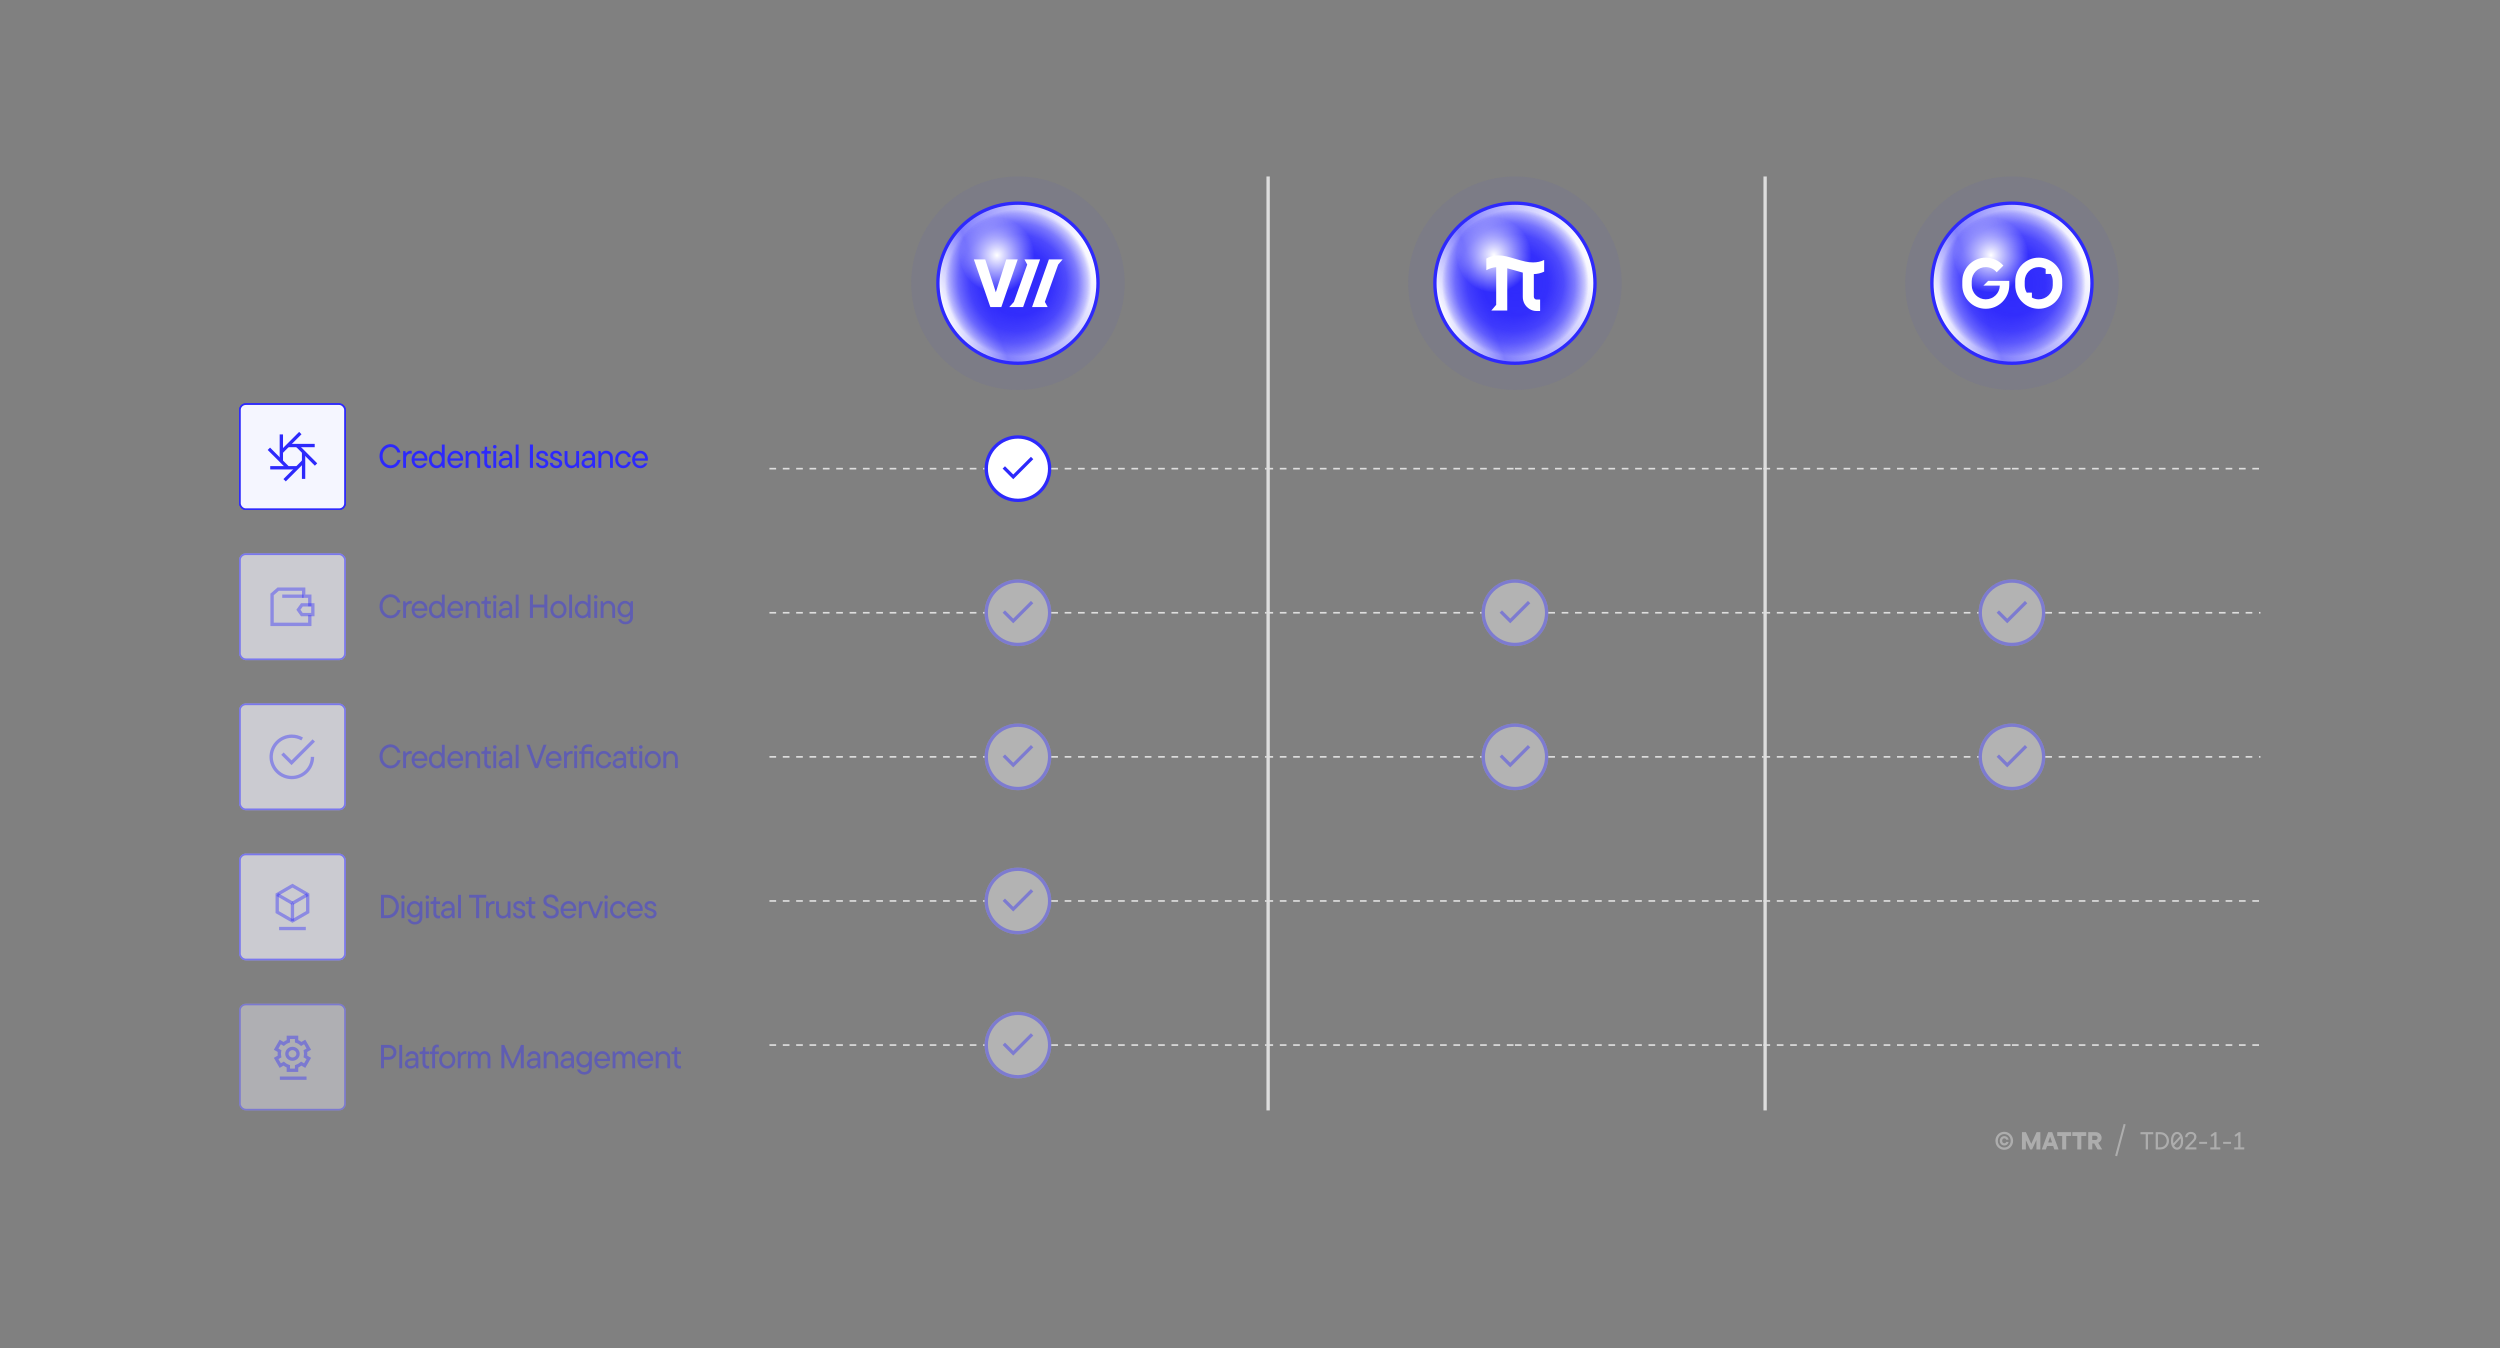 <svg width="1786" height="963" viewBox="0 0 1786 963" fill="none" xmlns="http://www.w3.org/2000/svg">
<rect x="0" y="0" width="1786" height="963" fill="#808080" stroke="none"/>
<rect x="171.405" y="288.707" width="75.066" height="75.063" rx="4.17" fill="#F5F6FF"/>
<rect x="171.405" y="288.707" width="75.066" height="75.063" rx="4.17" stroke="#2D29FC" stroke-width="1.191"/>
<rect x="171.405" y="288.707" width="75.066" height="75.063" rx="4.17" fill="#F5F6FF"/>
<rect x="171.405" y="288.707" width="75.066" height="75.063" rx="4.17" stroke="#2D29FC" stroke-width="1.191"/>
<path d="M216.878 342.118V323.055" stroke="#2D29FC" stroke-width="2.383"/>
<path d="M224.822 318.289H205.759" stroke="#2D29FC" stroke-width="2.383"/>
<path d="M200.993 310.349V329.412" stroke="#2D29FC" stroke-width="2.383"/>
<path d="M193.048 334.178H212.112" stroke="#2D29FC" stroke-width="2.383"/>
<path d="M225.787 331.853L212.307 318.373" stroke="#2D29FC" stroke-width="2.383"/>
<path d="M214.552 309.379L201.072 322.859" stroke="#2D29FC" stroke-width="2.383"/>
<path d="M192.088 320.615L205.568 334.094" stroke="#2D29FC" stroke-width="2.383"/>
<path d="M203.319 343.078L216.799 329.599" stroke="#2D29FC" stroke-width="2.383"/>
<path d="M278.998 334.5C277.6 334.5 276.297 334.127 275.09 333.38C273.882 332.618 272.921 331.585 272.206 330.282C271.491 328.964 271.134 327.502 271.134 325.898C271.134 324.293 271.491 322.84 272.206 321.537C272.921 320.219 273.882 319.186 275.09 318.439C276.297 317.677 277.6 317.295 278.998 317.295C280.173 317.295 281.253 317.566 282.238 318.106C283.223 318.63 284.049 319.345 284.717 320.25C285.384 321.156 285.853 322.149 286.123 323.229H283.906C283.557 322.117 282.953 321.196 282.095 320.465C281.253 319.718 280.221 319.345 278.998 319.345C277.981 319.345 277.036 319.623 276.162 320.179C275.304 320.735 274.613 321.513 274.089 322.514C273.564 323.515 273.302 324.643 273.302 325.898C273.302 327.153 273.564 328.281 274.089 329.282C274.613 330.282 275.304 331.061 276.162 331.617C277.036 332.173 277.981 332.451 278.998 332.451C280.253 332.451 281.309 332.086 282.167 331.355C283.025 330.624 283.644 329.695 284.026 328.567H286.242C285.972 329.663 285.495 330.664 284.812 331.569C284.145 332.459 283.311 333.174 282.31 333.714C281.309 334.238 280.205 334.5 278.998 334.5ZM288.004 334.238V322.252H289.529L289.958 323.753H290.077C290.363 323.34 290.784 322.943 291.34 322.562C291.912 322.18 292.531 321.99 293.198 321.99C293.58 321.99 293.889 322.03 294.128 322.109V324.134C293.858 324.071 293.548 324.039 293.198 324.039C292.261 324.039 291.499 324.349 290.911 324.969C290.339 325.588 290.053 326.43 290.053 327.494V334.238H288.004ZM305.338 327.947C305.338 328.44 305.299 328.829 305.219 329.115H296.116C296.259 330.195 296.664 331.053 297.332 331.688C298.015 332.324 298.849 332.642 299.834 332.642C301.184 332.642 302.185 332.101 302.836 331.021H304.909C304.544 331.99 303.901 332.816 302.979 333.499C302.058 334.167 301.001 334.5 299.81 334.5C298.746 334.5 297.769 334.238 296.879 333.714C296.005 333.174 295.314 332.427 294.806 331.474C294.297 330.521 294.043 329.448 294.043 328.257C294.043 327.097 294.305 326.041 294.83 325.088C295.354 324.119 296.053 323.364 296.927 322.824C297.816 322.268 298.777 321.99 299.81 321.99C300.843 321.99 301.78 322.252 302.622 322.776C303.464 323.3 304.123 324.015 304.6 324.921C305.092 325.826 305.338 326.835 305.338 327.947ZM299.81 323.872C298.889 323.872 298.078 324.206 297.379 324.873C296.68 325.54 296.251 326.406 296.093 327.471H303.337C303.226 326.406 302.844 325.54 302.193 324.873C301.542 324.206 300.747 323.872 299.81 323.872ZM311.912 334.5C310.911 334.5 309.99 334.238 309.148 333.714C308.306 333.174 307.63 332.427 307.122 331.474C306.63 330.521 306.383 329.448 306.383 328.257C306.383 327.066 306.63 325.993 307.122 325.04C307.63 324.087 308.306 323.34 309.148 322.8C309.99 322.26 310.911 321.99 311.912 321.99C312.738 321.99 313.485 322.188 314.152 322.586C314.819 322.967 315.28 323.34 315.534 323.706H315.653V317.558H317.678V334.238H316.177L315.724 332.737H315.605C315.462 332.943 315.216 333.19 314.867 333.476C314.517 333.746 314.08 333.984 313.556 334.191C313.048 334.397 312.5 334.5 311.912 334.5ZM312.031 332.594C312.682 332.594 313.286 332.411 313.842 332.046C314.398 331.68 314.835 331.172 315.153 330.521C315.486 329.854 315.653 329.099 315.653 328.257C315.653 327.415 315.486 326.66 315.153 325.993C314.835 325.326 314.398 324.81 313.842 324.444C313.286 324.079 312.682 323.896 312.031 323.896C311.38 323.896 310.776 324.079 310.22 324.444C309.664 324.81 309.219 325.326 308.885 325.993C308.568 326.66 308.409 327.415 308.409 328.257C308.409 329.099 308.568 329.854 308.885 330.521C309.219 331.172 309.664 331.68 310.22 332.046C310.776 332.411 311.38 332.594 312.031 332.594ZM330.903 327.947C330.903 328.44 330.863 328.829 330.784 329.115H321.681C321.824 330.195 322.229 331.053 322.896 331.688C323.579 332.324 324.413 332.642 325.398 332.642C326.749 332.642 327.749 332.101 328.401 331.021H330.474C330.109 331.99 329.465 332.816 328.544 333.499C327.622 334.167 326.566 334.5 325.374 334.5C324.31 334.5 323.333 334.238 322.443 333.714C321.57 333.174 320.879 332.427 320.37 331.474C319.862 330.521 319.608 329.448 319.608 328.257C319.608 327.097 319.87 326.041 320.394 325.088C320.918 324.119 321.617 323.364 322.491 322.824C323.381 322.268 324.342 321.99 325.374 321.99C326.407 321.99 327.344 322.252 328.186 322.776C329.028 323.3 329.688 324.015 330.164 324.921C330.657 325.826 330.903 326.835 330.903 327.947ZM325.374 323.872C324.453 323.872 323.643 324.206 322.944 324.873C322.245 325.54 321.816 326.406 321.657 327.471H328.901C328.79 326.406 328.409 325.54 327.757 324.873C327.106 324.206 326.312 323.872 325.374 323.872ZM332.687 334.238V322.252H334.212L334.641 323.753H334.76C335.046 323.324 335.49 322.927 336.094 322.562C336.714 322.18 337.421 321.99 338.215 321.99C339.136 321.99 339.955 322.212 340.669 322.657C341.4 323.086 341.972 323.698 342.385 324.492C342.798 325.286 343.005 326.208 343.005 327.256V334.238H340.979V327.328C340.979 326.295 340.685 325.469 340.097 324.849C339.526 324.214 338.795 323.896 337.905 323.896C336.968 323.896 336.205 324.214 335.618 324.849C335.03 325.469 334.736 326.295 334.736 327.328V334.238H332.687ZM349.503 334.5C348.47 334.5 347.62 334.143 346.953 333.428C346.302 332.713 345.976 331.736 345.976 330.497V324.111H343.927V322.323H344.832C345.309 322.323 345.666 322.204 345.904 321.966C346.159 321.712 346.286 321.354 346.286 320.894V319.13H348.025V322.252H350.718V324.111H348.025V330.425C348.025 331.156 348.192 331.704 348.526 332.07C348.859 332.419 349.32 332.594 349.908 332.594C350.21 332.594 350.48 332.538 350.718 332.427V334.286C350.289 334.429 349.884 334.5 349.503 334.5ZM354.483 334.238H352.433V322.252H354.483V334.238ZM353.458 320.441C353.093 320.441 352.783 320.322 352.529 320.083C352.29 319.829 352.171 319.527 352.171 319.178C352.171 318.797 352.29 318.487 352.529 318.249C352.783 318.01 353.093 317.891 353.458 317.891C353.823 317.891 354.125 318.01 354.363 318.249C354.618 318.487 354.745 318.797 354.745 319.178C354.745 319.543 354.618 319.845 354.363 320.083C354.125 320.322 353.823 320.441 353.458 320.441ZM361.314 321.99C362.22 321.99 363.014 322.188 363.697 322.586C364.396 322.967 364.936 323.515 365.317 324.23C365.715 324.929 365.913 325.731 365.913 326.637V334.238H364.412L363.959 332.737H363.84C363.522 333.182 363.062 333.587 362.458 333.952C361.854 334.318 361.115 334.5 360.242 334.5C359.447 334.5 358.748 334.341 358.145 334.024C357.541 333.69 357.072 333.253 356.739 332.713C356.405 332.157 356.238 331.553 356.238 330.902C356.238 330.155 356.461 329.496 356.906 328.924C357.366 328.336 358.002 327.884 358.812 327.566C359.638 327.248 360.575 327.089 361.624 327.089H363.888V326.541C363.888 325.731 363.649 325.088 363.173 324.611C362.696 324.119 362.077 323.872 361.314 323.872C360.599 323.872 360.027 324.055 359.598 324.42C359.185 324.786 358.923 325.247 358.812 325.803H356.786C356.866 325.135 357.096 324.508 357.477 323.92C357.875 323.332 358.399 322.864 359.05 322.514C359.717 322.165 360.472 321.99 361.314 321.99ZM360.575 332.689C361.576 332.689 362.378 332.403 362.982 331.831C363.586 331.244 363.888 330.513 363.888 329.639V328.71H361.767C360.639 328.71 359.773 328.9 359.169 329.282C358.566 329.647 358.264 330.163 358.264 330.831C358.264 331.402 358.462 331.855 358.86 332.189C359.257 332.522 359.829 332.689 360.575 332.689ZM370.486 334.238H368.436V317.558H370.486V334.238ZM380.747 334.238H378.578V317.558H380.747V334.238ZM387.414 334.5C386.557 334.5 385.786 334.326 385.103 333.976C384.436 333.627 383.904 333.166 383.506 332.594C383.125 332.006 382.911 331.371 382.863 330.688H384.865C384.928 331.291 385.182 331.784 385.627 332.165C386.088 332.53 386.684 332.713 387.414 332.713C388.129 332.713 388.685 332.554 389.083 332.236C389.48 331.919 389.678 331.514 389.678 331.021C389.678 330.481 389.448 330.076 388.987 329.806C388.542 329.52 387.859 329.234 386.938 328.948C386.112 328.678 385.453 328.424 384.96 328.185C384.468 327.947 384.039 327.606 383.673 327.161C383.324 326.716 383.149 326.136 383.149 325.421C383.149 324.786 383.316 324.214 383.649 323.706C383.983 323.181 384.46 322.768 385.079 322.466C385.715 322.149 386.445 321.99 387.272 321.99C388.082 321.99 388.797 322.157 389.416 322.49C390.052 322.808 390.552 323.253 390.917 323.825C391.299 324.381 391.513 325 391.561 325.683H389.535C389.472 325.08 389.249 324.611 388.868 324.277C388.487 323.944 387.955 323.777 387.272 323.777C386.604 323.777 386.088 323.928 385.723 324.23C385.373 324.516 385.198 324.889 385.198 325.35C385.198 325.858 385.413 326.247 385.842 326.517C386.287 326.787 386.962 327.066 387.867 327.351C388.677 327.606 389.337 327.86 389.845 328.114C390.369 328.352 390.814 328.71 391.18 329.186C391.545 329.647 391.728 330.243 391.728 330.974C391.728 331.99 391.338 332.832 390.56 333.499C389.797 334.167 388.749 334.5 387.414 334.5ZM397.334 334.5C396.477 334.5 395.706 334.326 395.023 333.976C394.356 333.627 393.824 333.166 393.426 332.594C393.045 332.006 392.831 331.371 392.783 330.688H394.785C394.848 331.291 395.102 331.784 395.547 332.165C396.008 332.53 396.604 332.713 397.334 332.713C398.049 332.713 398.605 332.554 399.002 332.236C399.4 331.919 399.598 331.514 399.598 331.021C399.598 330.481 399.368 330.076 398.907 329.806C398.462 329.52 397.779 329.234 396.858 328.948C396.032 328.678 395.372 328.424 394.88 328.185C394.388 327.947 393.959 327.606 393.593 327.161C393.244 326.716 393.069 326.136 393.069 325.421C393.069 324.786 393.236 324.214 393.569 323.706C393.903 323.181 394.38 322.768 394.999 322.466C395.635 322.149 396.365 321.99 397.191 321.99C398.002 321.99 398.717 322.157 399.336 322.49C399.972 322.808 400.472 323.253 400.837 323.825C401.219 324.381 401.433 325 401.481 325.683H399.455C399.392 325.08 399.169 324.611 398.788 324.277C398.407 323.944 397.875 323.777 397.191 323.777C396.524 323.777 396.008 323.928 395.643 324.23C395.293 324.516 395.118 324.889 395.118 325.35C395.118 325.858 395.333 326.247 395.762 326.517C396.206 326.787 396.882 327.066 397.787 327.351C398.597 327.606 399.257 327.86 399.765 328.114C400.289 328.352 400.734 328.71 401.099 329.186C401.465 329.647 401.648 330.243 401.648 330.974C401.648 331.99 401.258 332.832 400.48 333.499C399.717 334.167 398.669 334.5 397.334 334.5ZM408.136 334.5C407.215 334.5 406.389 334.286 405.658 333.857C404.943 333.412 404.379 332.793 403.966 331.998C403.553 331.204 403.346 330.282 403.346 329.234V322.252H405.396V329.162C405.396 330.195 405.682 331.029 406.253 331.665C406.825 332.284 407.556 332.594 408.446 332.594C409.399 332.594 410.169 332.284 410.757 331.665C411.345 331.029 411.639 330.195 411.639 329.162V322.252H413.664V334.238H412.139L411.71 332.737H411.591C411.305 333.182 410.853 333.587 410.233 333.952C409.629 334.318 408.93 334.5 408.136 334.5ZM420.514 321.99C421.42 321.99 422.214 322.188 422.897 322.586C423.596 322.967 424.136 323.515 424.518 324.23C424.915 324.929 425.113 325.731 425.113 326.637V334.238H423.612L423.159 332.737H423.04C422.722 333.182 422.262 333.587 421.658 333.952C421.054 334.318 420.316 334.5 419.442 334.5C418.648 334.5 417.949 334.341 417.345 334.024C416.741 333.69 416.273 333.253 415.939 332.713C415.605 332.157 415.439 331.553 415.439 330.902C415.439 330.155 415.661 329.496 416.106 328.924C416.567 328.336 417.202 327.884 418.012 327.566C418.838 327.248 419.776 327.089 420.824 327.089H423.088V326.541C423.088 325.731 422.85 325.088 422.373 324.611C421.896 324.119 421.277 323.872 420.514 323.872C419.799 323.872 419.227 324.055 418.799 324.42C418.386 324.786 418.123 325.247 418.012 325.803H415.987C416.066 325.135 416.296 324.508 416.678 323.92C417.075 323.332 417.599 322.864 418.25 322.514C418.918 322.165 419.672 321.99 420.514 321.99ZM419.776 332.689C420.776 332.689 421.579 332.403 422.182 331.831C422.786 331.244 423.088 330.513 423.088 329.639V328.71H420.967C419.839 328.71 418.973 328.9 418.37 329.282C417.766 329.647 417.464 330.163 417.464 330.831C417.464 331.402 417.663 331.855 418.06 332.189C418.457 332.522 419.029 332.689 419.776 332.689ZM427.517 334.238V322.252H429.042L429.471 323.753H429.59C429.876 323.324 430.321 322.927 430.925 322.562C431.544 322.18 432.251 321.99 433.046 321.99C433.967 321.99 434.785 322.212 435.5 322.657C436.231 323.086 436.803 323.698 437.216 324.492C437.629 325.286 437.835 326.208 437.835 327.256V334.238H435.81V327.328C435.81 326.295 435.516 325.469 434.928 324.849C434.356 324.214 433.626 323.896 432.736 323.896C431.799 323.896 431.036 324.214 430.448 324.849C429.861 325.469 429.567 326.295 429.567 327.328V334.238H427.517ZM445.281 334.5C444.248 334.5 443.287 334.23 442.398 333.69C441.508 333.134 440.801 332.379 440.277 331.426C439.768 330.473 439.514 329.417 439.514 328.257C439.514 327.097 439.776 326.041 440.301 325.088C440.825 324.119 441.524 323.364 442.398 322.824C443.287 322.268 444.248 321.99 445.281 321.99C446.202 321.99 447.044 322.204 447.807 322.633C448.569 323.046 449.197 323.602 449.689 324.301C450.182 325 450.508 325.755 450.666 326.565H448.617C448.395 325.803 447.998 325.167 447.426 324.659C446.854 324.15 446.139 323.896 445.281 323.896C444.614 323.896 443.994 324.079 443.422 324.444C442.85 324.81 442.39 325.326 442.04 325.993C441.707 326.66 441.54 327.415 441.54 328.257C441.54 329.099 441.707 329.854 442.04 330.521C442.39 331.172 442.85 331.68 443.422 332.046C443.994 332.411 444.614 332.594 445.281 332.594C446.139 332.594 446.854 332.34 447.426 331.831C447.998 331.323 448.395 330.688 448.617 329.925H450.666C450.508 330.719 450.182 331.466 449.689 332.165C449.197 332.864 448.569 333.428 447.807 333.857C447.044 334.286 446.202 334.5 445.281 334.5ZM462.894 327.947C462.894 328.44 462.854 328.829 462.774 329.115H453.672C453.815 330.195 454.22 331.053 454.887 331.688C455.57 332.324 456.404 332.642 457.389 332.642C458.739 332.642 459.74 332.101 460.391 331.021H462.465C462.099 331.99 461.456 332.816 460.534 333.499C459.613 334.167 458.557 334.5 457.365 334.5C456.301 334.5 455.324 334.238 454.434 333.714C453.56 333.174 452.869 332.427 452.361 331.474C451.853 330.521 451.598 329.448 451.598 328.257C451.598 327.097 451.861 326.041 452.385 325.088C452.909 324.119 453.608 323.364 454.482 322.824C455.371 322.268 456.333 321.99 457.365 321.99C458.398 321.99 459.335 322.252 460.177 322.776C461.019 323.3 461.678 324.015 462.155 324.921C462.647 325.826 462.894 326.835 462.894 327.947ZM457.365 323.872C456.444 323.872 455.634 324.206 454.935 324.873C454.236 325.54 453.807 326.406 453.648 327.471H460.892C460.781 326.406 460.399 325.54 459.748 324.873C459.097 324.206 458.302 323.872 457.365 323.872Z" fill="#2D29FC"/>
<rect x="170.809" y="395.343" width="76.257" height="76.254" rx="4.766" fill="#F5F6FF" fill-opacity="0.4"/>
<rect x="171.405" y="395.939" width="75.066" height="75.063" rx="4.17" stroke="#2D29FC" stroke-opacity="0.4" stroke-width="1.191"/>
<rect x="170.809" y="395.343" width="76.257" height="76.254" rx="4.766" fill="#F5F6FF" fill-opacity="0.4"/>
<rect x="171.405" y="395.939" width="75.066" height="75.063" rx="4.17" stroke="#2D29FC" stroke-opacity="0.4" stroke-width="1.191"/>
<path d="M221.31 433.15V425.918H216.942V420.886H198.739L194.37 424.66V446.049H221.31V439.44" stroke="#2D29FC" stroke-opacity="0.4" stroke-width="2.383"/>
<path d="M216.944 425.922L201.635 425.922" stroke="#2D29FC" stroke-opacity="0.4" stroke-width="2.383"/>
<path d="M223.493 439.092H215.651L213.182 435.616L215.651 432.14H223.493V439.092Z" stroke="#2D29FC" stroke-opacity="0.4" stroke-width="2.383"/>
<path d="M278.998 441.733C277.6 441.733 276.297 441.359 275.09 440.613C273.882 439.85 272.921 438.817 272.206 437.515C271.491 436.196 271.134 434.735 271.134 433.13C271.134 431.526 271.491 430.072 272.206 428.769C272.921 427.451 273.882 426.418 275.09 425.672C276.297 424.909 277.6 424.528 278.998 424.528C280.173 424.528 281.253 424.798 282.238 425.338C283.223 425.862 284.049 426.577 284.717 427.483C285.384 428.388 285.853 429.381 286.123 430.461H283.906C283.557 429.349 282.953 428.428 282.095 427.697C281.253 426.95 280.221 426.577 278.998 426.577C277.981 426.577 277.036 426.855 276.162 427.411C275.304 427.967 274.613 428.746 274.089 429.746C273.564 430.747 273.302 431.875 273.302 433.13C273.302 434.385 273.564 435.513 274.089 436.514C274.613 437.515 275.304 438.293 276.162 438.849C277.036 439.405 277.981 439.683 278.998 439.683C280.253 439.683 281.309 439.318 282.167 438.587C283.025 437.856 283.644 436.927 284.026 435.799H286.242C285.972 436.895 285.495 437.896 284.812 438.802C284.145 439.691 283.311 440.406 282.31 440.946C281.309 441.47 280.205 441.733 278.998 441.733ZM288.004 441.47V429.484H289.529L289.958 430.986H290.077C290.363 430.572 290.784 430.175 291.34 429.794C291.912 429.413 292.531 429.222 293.198 429.222C293.58 429.222 293.889 429.262 294.128 429.341V431.367C293.858 431.303 293.548 431.271 293.198 431.271C292.261 431.271 291.499 431.581 290.911 432.201C290.339 432.82 290.053 433.662 290.053 434.727V441.47H288.004ZM305.338 435.179C305.338 435.672 305.299 436.061 305.219 436.347H296.116C296.259 437.427 296.664 438.285 297.332 438.921C298.015 439.556 298.849 439.874 299.834 439.874C301.184 439.874 302.185 439.334 302.836 438.253H304.909C304.544 439.223 303.901 440.049 302.979 440.732C302.058 441.399 301.001 441.733 299.81 441.733C298.746 441.733 297.769 441.47 296.879 440.946C296.005 440.406 295.314 439.659 294.806 438.706C294.297 437.753 294.043 436.681 294.043 435.489C294.043 434.33 294.305 433.273 294.83 432.32C295.354 431.351 296.053 430.596 296.927 430.056C297.816 429.5 298.777 429.222 299.81 429.222C300.843 429.222 301.78 429.484 302.622 430.009C303.464 430.533 304.123 431.248 304.6 432.153C305.092 433.059 305.338 434.067 305.338 435.179ZM299.81 431.105C298.889 431.105 298.078 431.438 297.379 432.106C296.68 432.773 296.251 433.639 296.093 434.703H303.337C303.226 433.639 302.844 432.773 302.193 432.106C301.542 431.438 300.747 431.105 299.81 431.105ZM311.912 441.733C310.911 441.733 309.99 441.47 309.148 440.946C308.306 440.406 307.63 439.659 307.122 438.706C306.63 437.753 306.383 436.681 306.383 435.489C306.383 434.298 306.63 433.225 307.122 432.272C307.63 431.319 308.306 430.572 309.148 430.032C309.99 429.492 310.911 429.222 311.912 429.222C312.738 429.222 313.485 429.421 314.152 429.818C314.819 430.199 315.28 430.572 315.534 430.938H315.653V424.79H317.678V441.47H316.177L315.724 439.969H315.605C315.462 440.176 315.216 440.422 314.867 440.708C314.517 440.978 314.08 441.216 313.556 441.423C313.048 441.629 312.5 441.733 311.912 441.733ZM312.031 439.826C312.682 439.826 313.286 439.644 313.842 439.278C314.398 438.913 314.835 438.404 315.153 437.753C315.486 437.086 315.653 436.331 315.653 435.489C315.653 434.647 315.486 433.893 315.153 433.225C314.835 432.558 314.398 432.042 313.842 431.677C313.286 431.311 312.682 431.128 312.031 431.128C311.38 431.128 310.776 431.311 310.22 431.677C309.664 432.042 309.219 432.558 308.885 433.225C308.568 433.893 308.409 434.647 308.409 435.489C308.409 436.331 308.568 437.086 308.885 437.753C309.219 438.404 309.664 438.913 310.22 439.278C310.776 439.644 311.38 439.826 312.031 439.826ZM330.903 435.179C330.903 435.672 330.863 436.061 330.784 436.347H321.681C321.824 437.427 322.229 438.285 322.896 438.921C323.579 439.556 324.413 439.874 325.398 439.874C326.749 439.874 327.749 439.334 328.401 438.253H330.474C330.109 439.223 329.465 440.049 328.544 440.732C327.622 441.399 326.566 441.733 325.374 441.733C324.31 441.733 323.333 441.47 322.443 440.946C321.57 440.406 320.879 439.659 320.37 438.706C319.862 437.753 319.608 436.681 319.608 435.489C319.608 434.33 319.87 433.273 320.394 432.32C320.918 431.351 321.617 430.596 322.491 430.056C323.381 429.5 324.342 429.222 325.374 429.222C326.407 429.222 327.344 429.484 328.186 430.009C329.028 430.533 329.688 431.248 330.164 432.153C330.657 433.059 330.903 434.067 330.903 435.179ZM325.374 431.105C324.453 431.105 323.643 431.438 322.944 432.106C322.245 432.773 321.816 433.639 321.657 434.703H328.901C328.79 433.639 328.409 432.773 327.757 432.106C327.106 431.438 326.312 431.105 325.374 431.105ZM332.687 441.47V429.484H334.212L334.641 430.986H334.76C335.046 430.557 335.49 430.159 336.094 429.794C336.714 429.413 337.421 429.222 338.215 429.222C339.136 429.222 339.955 429.445 340.669 429.889C341.4 430.318 341.972 430.93 342.385 431.724C342.798 432.519 343.005 433.44 343.005 434.488V441.47H340.979V434.56C340.979 433.527 340.685 432.701 340.097 432.082C339.526 431.446 338.795 431.128 337.905 431.128C336.968 431.128 336.205 431.446 335.618 432.082C335.03 432.701 334.736 433.527 334.736 434.56V441.47H332.687ZM349.503 441.733C348.47 441.733 347.62 441.375 346.953 440.66C346.302 439.945 345.976 438.968 345.976 437.729V431.343H343.927V429.556H344.832C345.309 429.556 345.666 429.437 345.904 429.198C346.159 428.944 346.286 428.587 346.286 428.126V426.363H348.025V429.484H350.718V431.343H348.025V437.658C348.025 438.389 348.192 438.937 348.526 439.302C348.859 439.651 349.32 439.826 349.908 439.826C350.21 439.826 350.48 439.771 350.718 439.659V441.518C350.289 441.661 349.884 441.733 349.503 441.733ZM354.483 441.47H352.433V429.484H354.483V441.47ZM353.458 427.673C353.093 427.673 352.783 427.554 352.529 427.316C352.29 427.062 352.171 426.76 352.171 426.41C352.171 426.029 352.29 425.719 352.529 425.481C352.783 425.243 353.093 425.123 353.458 425.123C353.823 425.123 354.125 425.243 354.363 425.481C354.618 425.719 354.745 426.029 354.745 426.41C354.745 426.776 354.618 427.078 354.363 427.316C354.125 427.554 353.823 427.673 353.458 427.673ZM361.314 429.222C362.22 429.222 363.014 429.421 363.697 429.818C364.396 430.199 364.936 430.747 365.317 431.462C365.715 432.161 365.913 432.963 365.913 433.869V441.47H364.412L363.959 439.969H363.84C363.522 440.414 363.062 440.819 362.458 441.185C361.854 441.55 361.115 441.733 360.242 441.733C359.447 441.733 358.748 441.574 358.145 441.256C357.541 440.922 357.072 440.486 356.739 439.945C356.405 439.389 356.238 438.786 356.238 438.134C356.238 437.388 356.461 436.728 356.906 436.157C357.366 435.569 358.002 435.116 358.812 434.798C359.638 434.481 360.575 434.322 361.624 434.322H363.888V433.774C363.888 432.963 363.649 432.32 363.173 431.843C362.696 431.351 362.077 431.105 361.314 431.105C360.599 431.105 360.027 431.287 359.598 431.653C359.185 432.018 358.923 432.479 358.812 433.035H356.786C356.866 432.368 357.096 431.74 357.477 431.152C357.875 430.565 358.399 430.096 359.05 429.746C359.717 429.397 360.472 429.222 361.314 429.222ZM360.575 439.922C361.576 439.922 362.378 439.636 362.982 439.064C363.586 438.476 363.888 437.745 363.888 436.871V435.942H361.767C360.639 435.942 359.773 436.133 359.169 436.514C358.566 436.879 358.264 437.396 358.264 438.063C358.264 438.635 358.462 439.088 358.86 439.421C359.257 439.755 359.829 439.922 360.575 439.922ZM370.486 441.47H368.436V424.79H370.486V441.47ZM388.849 431.915V424.79H391.017V441.47H388.849V433.964H380.747V441.47H378.578V424.79H380.747V431.915H388.849ZM398.939 441.733C397.907 441.733 396.946 441.463 396.056 440.922C395.166 440.366 394.459 439.612 393.935 438.659C393.427 437.705 393.173 436.649 393.173 435.489C393.173 434.33 393.435 433.273 393.959 432.32C394.483 431.351 395.182 430.596 396.056 430.056C396.946 429.5 397.907 429.222 398.939 429.222C399.988 429.222 400.949 429.5 401.823 430.056C402.712 430.596 403.419 431.351 403.944 432.32C404.468 433.273 404.73 434.33 404.73 435.489C404.73 436.649 404.468 437.705 403.944 438.659C403.419 439.612 402.712 440.366 401.823 440.922C400.949 441.463 399.988 441.733 398.939 441.733ZM398.939 439.826C399.622 439.826 400.25 439.644 400.822 439.278C401.394 438.913 401.847 438.404 402.18 437.753C402.53 437.086 402.704 436.331 402.704 435.489C402.704 434.647 402.53 433.893 402.18 433.225C401.847 432.558 401.394 432.042 400.822 431.677C400.25 431.311 399.622 431.128 398.939 431.128C398.272 431.128 397.653 431.311 397.081 431.677C396.509 432.042 396.048 432.558 395.699 433.225C395.365 433.893 395.198 434.647 395.198 435.489C395.198 436.331 395.365 437.086 395.699 437.753C396.048 438.404 396.509 438.913 397.081 439.278C397.653 439.644 398.272 439.826 398.939 439.826ZM408.676 441.47H406.627V424.79H408.676V441.47ZM416.121 441.733C415.12 441.733 414.198 441.47 413.357 440.946C412.515 440.406 411.839 439.659 411.331 438.706C410.839 437.753 410.592 436.681 410.592 435.489C410.592 434.298 410.839 433.225 411.331 432.272C411.839 431.319 412.515 430.572 413.357 430.032C414.198 429.492 415.12 429.222 416.121 429.222C416.947 429.222 417.693 429.421 418.361 429.818C419.028 430.199 419.489 430.572 419.743 430.938H419.862V424.79H421.887V441.47H420.386L419.933 439.969H419.814C419.671 440.176 419.425 440.422 419.076 440.708C418.726 440.978 418.289 441.216 417.765 441.423C417.257 441.629 416.709 441.733 416.121 441.733ZM416.24 439.826C416.891 439.826 417.495 439.644 418.051 439.278C418.607 438.913 419.044 438.404 419.362 437.753C419.695 437.086 419.862 436.331 419.862 435.489C419.862 434.647 419.695 433.893 419.362 433.225C419.044 432.558 418.607 432.042 418.051 431.677C417.495 431.311 416.891 431.128 416.24 431.128C415.589 431.128 414.985 431.311 414.429 431.677C413.873 432.042 413.428 432.558 413.094 433.225C412.777 433.893 412.618 434.647 412.618 435.489C412.618 436.331 412.777 437.086 413.094 437.753C413.428 438.404 413.873 438.913 414.429 439.278C414.985 439.644 415.589 439.826 416.24 439.826ZM426.605 441.47H424.555V429.484H426.605V441.47ZM425.58 427.673C425.215 427.673 424.905 427.554 424.651 427.316C424.412 427.062 424.293 426.76 424.293 426.41C424.293 426.029 424.412 425.719 424.651 425.481C424.905 425.243 425.215 425.123 425.58 425.123C425.945 425.123 426.247 425.243 426.486 425.481C426.74 425.719 426.867 426.029 426.867 426.41C426.867 426.776 426.74 427.078 426.486 427.316C426.247 427.554 425.945 427.673 425.58 427.673ZM429.123 441.47V429.484H430.648L431.077 430.986H431.196C431.482 430.557 431.927 430.159 432.531 429.794C433.15 429.413 433.857 429.222 434.651 429.222C435.573 429.222 436.391 429.445 437.106 429.889C437.837 430.318 438.409 430.93 438.822 431.724C439.235 432.519 439.441 433.44 439.441 434.488V441.47H437.416V434.56C437.416 433.527 437.122 432.701 436.534 432.082C435.962 431.446 435.231 431.128 434.342 431.128C433.404 431.128 432.642 431.446 432.054 432.082C431.466 432.701 431.172 433.527 431.172 434.56V441.47H429.123ZM446.863 445.998C445.91 445.998 445.06 445.823 444.313 445.474C443.582 445.124 442.987 444.664 442.526 444.092C442.081 443.536 441.787 442.94 441.644 442.304H443.694C443.9 442.861 444.273 443.305 444.814 443.639C445.37 443.973 446.045 444.139 446.839 444.139C447.84 444.139 448.634 443.845 449.222 443.258C449.826 442.686 450.128 441.915 450.128 440.946V439.302H450.008C449.77 439.683 449.333 440.072 448.698 440.47C448.062 440.851 447.339 441.042 446.529 441.042C445.56 441.042 444.655 440.787 443.813 440.279C442.987 439.755 442.327 439.048 441.835 438.158C441.358 437.253 441.12 436.252 441.12 435.156C441.12 434.044 441.358 433.035 441.835 432.129C442.327 431.224 442.987 430.517 443.813 430.009C444.639 429.484 445.536 429.222 446.505 429.222C447.332 429.222 448.07 429.421 448.722 429.818C449.373 430.215 449.834 430.604 450.104 430.986H450.223L450.652 429.484H452.177V440.922C452.177 441.939 451.954 442.829 451.51 443.591C451.081 444.354 450.461 444.942 449.651 445.355C448.857 445.784 447.927 445.998 446.863 445.998ZM446.648 439.183C447.268 439.183 447.84 439.008 448.364 438.659C448.904 438.309 449.333 437.825 449.651 437.205C449.969 436.585 450.128 435.902 450.128 435.156C450.128 434.393 449.969 433.702 449.651 433.083C449.333 432.463 448.904 431.978 448.364 431.629C447.84 431.279 447.268 431.105 446.648 431.105C446.013 431.105 445.425 431.279 444.885 431.629C444.361 431.978 443.94 432.463 443.622 433.083C443.304 433.702 443.145 434.393 443.145 435.156C443.145 435.902 443.304 436.585 443.622 437.205C443.94 437.825 444.361 438.309 444.885 438.659C445.425 439.008 446.013 439.183 446.648 439.183Z" fill="#2D29FC" fill-opacity="0.4"/>
<rect x="170.809" y="502.576" width="76.257" height="76.254" rx="4.766" fill="#F5F6FF" fill-opacity="0.4"/>
<rect x="171.405" y="503.171" width="75.066" height="75.063" rx="4.17" stroke="#2D29FC" stroke-opacity="0.4" stroke-width="1.191"/>
<rect x="170.809" y="502.576" width="76.257" height="76.254" rx="4.766" fill="#F5F6FF" fill-opacity="0.4"/>
<rect x="171.405" y="503.171" width="75.066" height="75.063" rx="4.17" stroke="#2D29FC" stroke-opacity="0.4" stroke-width="1.191"/>
<path d="M215.866 527.918C213.641 526.633 211.098 525.939 208.484 525.939C204.568 525.939 200.812 527.495 198.043 530.264C195.274 533.033 193.718 536.789 193.718 540.705C193.718 544.621 195.274 548.376 198.043 551.146C200.812 553.914 204.568 555.47 208.484 555.47C212.4 555.47 216.155 553.914 218.924 551.146C221.693 548.376 223.249 544.621 223.249 540.705" stroke="#2D29FC" stroke-opacity="0.4" stroke-width="2.383"/>
<path d="M224.167 529.002L208.268 544.901L201.77 538.403" stroke="#2D29FC" stroke-opacity="0.4" stroke-width="2.383"/>
<path d="M278.998 548.965C277.6 548.965 276.297 548.592 275.09 547.845C273.882 547.082 272.921 546.05 272.206 544.747C271.491 543.429 271.134 541.967 271.134 540.362C271.134 538.758 271.491 537.304 272.206 536.002C272.921 534.683 273.882 533.651 275.09 532.904C276.297 532.141 277.6 531.76 278.998 531.76C280.173 531.76 281.253 532.03 282.238 532.57C283.223 533.094 284.049 533.809 284.717 534.715C285.384 535.62 285.853 536.613 286.123 537.694H283.906C283.557 536.582 282.953 535.66 282.095 534.929C281.253 534.183 280.221 533.809 278.998 533.809C277.981 533.809 277.036 534.087 276.162 534.643C275.304 535.199 274.613 535.978 274.089 536.979C273.564 537.98 273.302 539.107 273.302 540.362C273.302 541.617 273.564 542.745 274.089 543.746C274.613 544.747 275.304 545.526 276.162 546.082C277.036 546.638 277.981 546.916 278.998 546.916C280.253 546.916 281.309 546.55 282.167 545.819C283.025 545.089 283.644 544.159 284.026 543.031H286.242C285.972 544.128 285.495 545.128 284.812 546.034C284.145 546.923 283.311 547.638 282.31 548.179C281.309 548.703 280.205 548.965 278.998 548.965ZM288.004 548.703V536.717H289.529L289.958 538.218H290.077C290.363 537.805 290.784 537.408 291.34 537.026C291.912 536.645 292.531 536.454 293.198 536.454C293.58 536.454 293.889 536.494 294.128 536.574V538.599C293.858 538.536 293.548 538.504 293.198 538.504C292.261 538.504 291.499 538.814 290.911 539.433C290.339 540.053 290.053 540.895 290.053 541.959V548.703H288.004ZM305.338 542.412C305.338 542.904 305.299 543.293 305.219 543.579H296.116C296.259 544.66 296.664 545.518 297.332 546.153C298.015 546.788 298.849 547.106 299.834 547.106C301.184 547.106 302.185 546.566 302.836 545.486H304.909C304.544 546.455 303.901 547.281 302.979 547.964C302.058 548.631 301.001 548.965 299.81 548.965C298.746 548.965 297.769 548.703 296.879 548.179C296.005 547.638 295.314 546.892 294.806 545.939C294.297 544.985 294.043 543.913 294.043 542.722C294.043 541.562 294.305 540.505 294.83 539.552C295.354 538.583 296.053 537.829 296.927 537.288C297.816 536.732 298.777 536.454 299.81 536.454C300.843 536.454 301.78 536.717 302.622 537.241C303.464 537.765 304.123 538.48 304.6 539.385C305.092 540.291 305.338 541.3 305.338 542.412ZM299.81 538.337C298.889 538.337 298.078 538.671 297.379 539.338C296.68 540.005 296.251 540.871 296.093 541.935H303.337C303.226 540.871 302.844 540.005 302.193 539.338C301.542 538.671 300.747 538.337 299.81 538.337ZM311.912 548.965C310.911 548.965 309.99 548.703 309.148 548.179C308.306 547.638 307.63 546.892 307.122 545.939C306.63 544.985 306.383 543.913 306.383 542.722C306.383 541.53 306.63 540.458 307.122 539.505C307.63 538.551 308.306 537.805 309.148 537.265C309.99 536.725 310.911 536.454 311.912 536.454C312.738 536.454 313.485 536.653 314.152 537.05C314.819 537.431 315.28 537.805 315.534 538.17H315.653V532.022H317.678V548.703H316.177L315.724 547.202H315.605C315.462 547.408 315.216 547.654 314.867 547.94C314.517 548.21 314.08 548.449 313.556 548.655C313.048 548.862 312.5 548.965 311.912 548.965ZM312.031 547.059C312.682 547.059 313.286 546.876 313.842 546.51C314.398 546.145 314.835 545.637 315.153 544.985C315.486 544.318 315.653 543.564 315.653 542.722C315.653 541.88 315.486 541.125 315.153 540.458C314.835 539.791 314.398 539.274 313.842 538.909C313.286 538.543 312.682 538.361 312.031 538.361C311.38 538.361 310.776 538.543 310.22 538.909C309.664 539.274 309.219 539.791 308.885 540.458C308.568 541.125 308.409 541.88 308.409 542.722C308.409 543.564 308.568 544.318 308.885 544.985C309.219 545.637 309.664 546.145 310.22 546.51C310.776 546.876 311.38 547.059 312.031 547.059ZM330.903 542.412C330.903 542.904 330.863 543.293 330.784 543.579H321.681C321.824 544.66 322.229 545.518 322.896 546.153C323.579 546.788 324.413 547.106 325.398 547.106C326.749 547.106 327.749 546.566 328.401 545.486H330.474C330.109 546.455 329.465 547.281 328.544 547.964C327.622 548.631 326.566 548.965 325.374 548.965C324.31 548.965 323.333 548.703 322.443 548.179C321.57 547.638 320.879 546.892 320.37 545.939C319.862 544.985 319.608 543.913 319.608 542.722C319.608 541.562 319.87 540.505 320.394 539.552C320.918 538.583 321.617 537.829 322.491 537.288C323.381 536.732 324.342 536.454 325.374 536.454C326.407 536.454 327.344 536.717 328.186 537.241C329.028 537.765 329.688 538.48 330.164 539.385C330.657 540.291 330.903 541.3 330.903 542.412ZM325.374 538.337C324.453 538.337 323.643 538.671 322.944 539.338C322.245 540.005 321.816 540.871 321.657 541.935H328.901C328.79 540.871 328.409 540.005 327.757 539.338C327.106 538.671 326.312 538.337 325.374 538.337ZM332.687 548.703V536.717H334.212L334.641 538.218H334.76C335.046 537.789 335.49 537.392 336.094 537.026C336.714 536.645 337.421 536.454 338.215 536.454C339.136 536.454 339.955 536.677 340.669 537.122C341.4 537.551 341.972 538.162 342.385 538.957C342.798 539.751 343.005 540.672 343.005 541.721V548.703H340.979V541.792C340.979 540.76 340.685 539.934 340.097 539.314C339.526 538.679 338.795 538.361 337.905 538.361C336.968 538.361 336.205 538.679 335.618 539.314C335.03 539.934 334.736 540.76 334.736 541.792V548.703H332.687ZM349.503 548.965C348.47 548.965 347.62 548.607 346.953 547.893C346.302 547.178 345.976 546.201 345.976 544.962V538.575H343.927V536.788H344.832C345.309 536.788 345.666 536.669 345.904 536.431C346.159 536.176 346.286 535.819 346.286 535.358V533.595H348.025V536.717H350.718V538.575H348.025V544.89C348.025 545.621 348.192 546.169 348.526 546.534C348.859 546.884 349.32 547.059 349.908 547.059C350.21 547.059 350.48 547.003 350.718 546.892V548.75C350.289 548.893 349.884 548.965 349.503 548.965ZM354.483 548.703H352.433V536.717H354.483V548.703ZM353.458 534.906C353.093 534.906 352.783 534.786 352.529 534.548C352.29 534.294 352.171 533.992 352.171 533.643C352.171 533.261 352.29 532.952 352.529 532.713C352.783 532.475 353.093 532.356 353.458 532.356C353.823 532.356 354.125 532.475 354.363 532.713C354.618 532.952 354.745 533.261 354.745 533.643C354.745 534.008 354.618 534.31 354.363 534.548C354.125 534.786 353.823 534.906 353.458 534.906ZM361.314 536.454C362.22 536.454 363.014 536.653 363.697 537.05C364.396 537.431 364.936 537.98 365.317 538.694C365.715 539.393 365.913 540.196 365.913 541.101V548.703H364.412L363.959 547.202H363.84C363.522 547.646 363.062 548.051 362.458 548.417C361.854 548.782 361.115 548.965 360.242 548.965C359.447 548.965 358.748 548.806 358.145 548.488C357.541 548.155 357.072 547.718 356.739 547.178C356.405 546.622 356.238 546.018 356.238 545.367C356.238 544.62 356.461 543.961 356.906 543.389C357.366 542.801 358.002 542.348 358.812 542.031C359.638 541.713 360.575 541.554 361.624 541.554H363.888V541.006C363.888 540.196 363.649 539.552 363.173 539.076C362.696 538.583 362.077 538.337 361.314 538.337C360.599 538.337 360.027 538.52 359.598 538.885C359.185 539.25 358.923 539.711 358.812 540.267H356.786C356.866 539.6 357.096 538.972 357.477 538.385C357.875 537.797 358.399 537.328 359.05 536.979C359.717 536.629 360.472 536.454 361.314 536.454ZM360.575 547.154C361.576 547.154 362.378 546.868 362.982 546.296C363.586 545.708 363.888 544.977 363.888 544.104V543.174H361.767C360.639 543.174 359.773 543.365 359.169 543.746C358.566 544.112 358.264 544.628 358.264 545.295C358.264 545.867 358.462 546.32 358.86 546.653C359.257 546.987 359.829 547.154 360.575 547.154ZM370.486 548.703H368.436V532.022H370.486V548.703ZM383.314 545.867L388.246 532.022H390.439L384.386 548.703H382.122L376.093 532.022H378.405L383.314 545.867ZM401.187 542.412C401.187 542.904 401.147 543.293 401.067 543.579H391.965C392.108 544.66 392.513 545.518 393.18 546.153C393.863 546.788 394.697 547.106 395.682 547.106C397.032 547.106 398.033 546.566 398.684 545.486H400.758C400.392 546.455 399.749 547.281 398.827 547.964C397.906 548.631 396.85 548.965 395.658 548.965C394.594 548.965 393.617 548.703 392.727 548.179C391.853 547.638 391.162 546.892 390.654 545.939C390.146 544.985 389.891 543.913 389.891 542.722C389.891 541.562 390.154 540.505 390.678 539.552C391.202 538.583 391.901 537.829 392.775 537.288C393.664 536.732 394.626 536.454 395.658 536.454C396.691 536.454 397.628 536.717 398.47 537.241C399.312 537.765 399.971 538.48 400.448 539.385C400.94 540.291 401.187 541.3 401.187 542.412ZM395.658 538.337C394.737 538.337 393.927 538.671 393.228 539.338C392.529 540.005 392.1 540.871 391.941 541.935H399.185C399.074 540.871 398.692 540.005 398.041 539.338C397.39 538.671 396.595 538.337 395.658 538.337ZM402.97 548.703V536.717H404.495L404.924 538.218H405.043C405.329 537.805 405.75 537.408 406.306 537.026C406.878 536.645 407.498 536.454 408.165 536.454C408.546 536.454 408.856 536.494 409.094 536.574V538.599C408.824 538.536 408.515 538.504 408.165 538.504C407.228 538.504 406.465 538.814 405.877 539.433C405.306 540.053 405.02 540.895 405.02 541.959V548.703H402.97ZM412.263 548.703H410.214V536.717H412.263V548.703ZM411.239 534.906C410.873 534.906 410.564 534.786 410.309 534.548C410.071 534.294 409.952 533.992 409.952 533.643C409.952 533.261 410.071 532.952 410.309 532.713C410.564 532.475 410.873 532.356 411.239 532.356C411.604 532.356 411.906 532.475 412.144 532.713C412.398 532.952 412.525 533.261 412.525 533.643C412.525 534.008 412.398 534.31 412.144 534.548C411.906 534.786 411.604 534.906 411.239 534.906ZM417.474 536.717H423.932V548.703H421.907V538.551H417.522V548.703H415.473V538.551H413.805V536.717H415.473V536.502C415.473 535.009 415.925 533.841 416.831 532.999C417.752 532.141 418.999 531.712 420.572 531.712C421.462 531.712 422.24 531.863 422.907 532.165V533.952C422.272 533.698 421.517 533.571 420.644 533.571C419.659 533.571 418.88 533.825 418.308 534.334C417.752 534.842 417.474 535.573 417.474 536.526V536.717ZM431.359 548.965C430.326 548.965 429.365 548.695 428.475 548.155C427.586 547.599 426.879 546.844 426.354 545.891C425.846 544.938 425.592 543.881 425.592 542.722C425.592 541.562 425.854 540.505 426.378 539.552C426.902 538.583 427.601 537.829 428.475 537.288C429.365 536.732 430.326 536.454 431.359 536.454C432.28 536.454 433.122 536.669 433.884 537.098C434.647 537.511 435.274 538.067 435.767 538.766C436.259 539.465 436.585 540.219 436.744 541.03H434.695C434.472 540.267 434.075 539.632 433.503 539.123C432.931 538.615 432.216 538.361 431.359 538.361C430.691 538.361 430.072 538.543 429.5 538.909C428.928 539.274 428.467 539.791 428.118 540.458C427.784 541.125 427.617 541.88 427.617 542.722C427.617 543.564 427.784 544.318 428.118 544.985C428.467 545.637 428.928 546.145 429.5 546.51C430.072 546.876 430.691 547.059 431.359 547.059C432.216 547.059 432.931 546.804 433.503 546.296C434.075 545.788 434.472 545.152 434.695 544.39H436.744C436.585 545.184 436.259 545.931 435.767 546.63C435.274 547.329 434.647 547.893 433.884 548.321C433.122 548.75 432.28 548.965 431.359 548.965ZM442.728 536.454C443.633 536.454 444.428 536.653 445.111 537.05C445.81 537.431 446.35 537.98 446.731 538.694C447.128 539.393 447.327 540.196 447.327 541.101V548.703H445.826L445.373 547.202H445.254C444.936 547.646 444.475 548.051 443.872 548.417C443.268 548.782 442.529 548.965 441.655 548.965C440.861 548.965 440.162 548.806 439.558 548.488C438.955 548.155 438.486 547.718 438.152 547.178C437.819 546.622 437.652 546.018 437.652 545.367C437.652 544.62 437.874 543.961 438.319 543.389C438.78 542.801 439.415 542.348 440.226 542.031C441.052 541.713 441.989 541.554 443.038 541.554H445.301V541.006C445.301 540.196 445.063 539.552 444.586 539.076C444.11 538.583 443.49 538.337 442.728 538.337C442.013 538.337 441.441 538.52 441.012 538.885C440.599 539.25 440.337 539.711 440.226 540.267H438.2C438.28 539.6 438.51 538.972 438.891 538.385C439.288 537.797 439.813 537.328 440.464 536.979C441.131 536.629 441.886 536.454 442.728 536.454ZM441.989 547.154C442.99 547.154 443.792 546.868 444.396 546.296C444.999 545.708 445.301 544.977 445.301 544.104V543.174H443.18C442.053 543.174 441.187 543.365 440.583 543.746C439.979 544.112 439.678 544.628 439.678 545.295C439.678 545.867 439.876 546.32 440.273 546.653C440.67 546.987 441.242 547.154 441.989 547.154ZM453.811 548.965C452.779 548.965 451.929 548.607 451.261 547.893C450.61 547.178 450.284 546.201 450.284 544.962V538.575H448.235V536.788H449.141C449.617 536.788 449.975 536.669 450.213 536.431C450.467 536.176 450.594 535.819 450.594 535.358V533.595H452.334V536.717H455.027V538.575H452.334V544.89C452.334 545.621 452.501 546.169 452.834 546.534C453.168 546.884 453.629 547.059 454.216 547.059C454.518 547.059 454.788 547.003 455.027 546.892V548.75C454.598 548.893 454.192 548.965 453.811 548.965ZM458.791 548.703H456.742V536.717H458.791V548.703ZM457.767 534.906C457.401 534.906 457.091 534.786 456.837 534.548C456.599 534.294 456.48 533.992 456.48 533.643C456.48 533.261 456.599 532.952 456.837 532.713C457.091 532.475 457.401 532.356 457.767 532.356C458.132 532.356 458.434 532.475 458.672 532.713C458.926 532.952 459.053 533.261 459.053 533.643C459.053 534.008 458.926 534.31 458.672 534.548C458.434 534.786 458.132 534.906 457.767 534.906ZM466.337 548.965C465.305 548.965 464.344 548.695 463.454 548.155C462.564 547.599 461.858 546.844 461.333 545.891C460.825 544.938 460.571 543.881 460.571 542.722C460.571 541.562 460.833 540.505 461.357 539.552C461.881 538.583 462.58 537.829 463.454 537.288C464.344 536.732 465.305 536.454 466.337 536.454C467.386 536.454 468.347 536.732 469.221 537.288C470.11 537.829 470.817 538.583 471.342 539.552C471.866 540.505 472.128 541.562 472.128 542.722C472.128 543.881 471.866 544.938 471.342 545.891C470.817 546.844 470.11 547.599 469.221 548.155C468.347 548.695 467.386 548.965 466.337 548.965ZM466.337 547.059C467.021 547.059 467.648 546.876 468.22 546.51C468.792 546.145 469.245 545.637 469.578 544.985C469.928 544.318 470.103 543.564 470.103 542.722C470.103 541.88 469.928 541.125 469.578 540.458C469.245 539.791 468.792 539.274 468.22 538.909C467.648 538.543 467.021 538.361 466.337 538.361C465.67 538.361 465.051 538.543 464.479 538.909C463.907 539.274 463.446 539.791 463.097 540.458C462.763 541.125 462.596 541.88 462.596 542.722C462.596 543.564 462.763 544.318 463.097 544.985C463.446 545.637 463.907 546.145 464.479 546.51C465.051 546.876 465.67 547.059 466.337 547.059ZM473.906 548.703V536.717H475.431L475.86 538.218H475.979C476.265 537.789 476.709 537.392 477.313 537.026C477.933 536.645 478.64 536.454 479.434 536.454C480.355 536.454 481.173 536.677 481.888 537.122C482.619 537.551 483.191 538.162 483.604 538.957C484.017 539.751 484.224 540.672 484.224 541.721V548.703H482.198V541.792C482.198 540.76 481.904 539.934 481.316 539.314C480.745 538.679 480.014 538.361 479.124 538.361C478.187 538.361 477.424 538.679 476.837 539.314C476.249 539.934 475.955 540.76 475.955 541.792V548.703H473.906Z" fill="#2D29FC" fill-opacity="0.4"/>
<rect x="170.809" y="609.808" width="76.257" height="76.254" rx="4.766" fill="#F5F6FF" fill-opacity="0.4"/>
<rect x="171.405" y="610.404" width="75.066" height="75.063" rx="4.17" stroke="#2D29FC" stroke-opacity="0.4" stroke-width="1.191"/>
<rect x="170.809" y="609.808" width="76.257" height="76.254" rx="4.766" fill="#F5F6FF" fill-opacity="0.4"/>
<rect x="171.405" y="610.404" width="75.066" height="75.063" rx="4.17" stroke="#2D29FC" stroke-opacity="0.4" stroke-width="1.191"/>
<path d="M199.406 663.34H218.47" stroke="#2D29FC" stroke-opacity="0.4" stroke-width="2.383"/>
<path d="M208.934 657.895L208.934 645.312" stroke="#2D29FC" stroke-opacity="0.4" stroke-width="2.383" stroke-miterlimit="10"/>
<path d="M198.037 639.029L208.933 645.319" stroke="#2D29FC" stroke-opacity="0.4" stroke-width="2.383" stroke-miterlimit="10"/>
<path d="M219.828 639.029L208.931 645.319" stroke="#2D29FC" stroke-opacity="0.4" stroke-width="2.383" stroke-miterlimit="10"/>
<path d="M198.037 639.018V651.599L208.935 657.891L219.831 651.599V639.018L208.935 632.725L198.037 639.018Z" stroke="#2D29FC" stroke-opacity="0.4" stroke-width="2.383" stroke-miterlimit="10"/>
<path d="M272.159 655.935V639.254H276.758C278.267 639.254 279.641 639.62 280.88 640.351C282.135 641.081 283.128 642.082 283.859 643.353C284.59 644.624 284.955 646.038 284.955 647.595C284.955 649.168 284.59 650.589 283.859 651.86C283.128 653.131 282.135 654.132 280.88 654.863C279.641 655.578 278.267 655.935 276.758 655.935H272.159ZM276.758 653.886C277.838 653.886 278.839 653.616 279.76 653.076C280.682 652.52 281.412 651.765 281.952 650.812C282.508 649.843 282.786 648.77 282.786 647.595C282.786 646.419 282.508 645.355 281.952 644.402C281.412 643.433 280.682 642.678 279.76 642.138C278.839 641.582 277.838 641.304 276.758 641.304H274.327V653.886H276.758ZM288.889 655.935H286.84V643.949H288.889V655.935ZM287.865 642.138C287.499 642.138 287.19 642.019 286.935 641.78C286.697 641.526 286.578 641.224 286.578 640.875C286.578 640.494 286.697 640.184 286.935 639.946C287.19 639.707 287.499 639.588 287.865 639.588C288.23 639.588 288.532 639.707 288.77 639.946C289.024 640.184 289.152 640.494 289.152 640.875C289.152 641.24 289.024 641.542 288.77 641.78C288.532 642.019 288.23 642.138 287.865 642.138ZM296.412 660.463C295.459 660.463 294.609 660.288 293.862 659.938C293.131 659.589 292.536 659.128 292.075 658.556C291.63 658 291.336 657.405 291.193 656.769H293.243C293.449 657.325 293.822 657.77 294.363 658.104C294.919 658.437 295.594 658.604 296.388 658.604C297.389 658.604 298.183 658.31 298.771 657.722C299.375 657.15 299.676 656.38 299.676 655.411V653.767H299.557C299.319 654.148 298.882 654.537 298.247 654.934C297.611 655.315 296.888 655.506 296.078 655.506C295.109 655.506 294.204 655.252 293.362 654.744C292.536 654.219 291.876 653.512 291.384 652.623C290.907 651.717 290.669 650.716 290.669 649.62C290.669 648.508 290.907 647.499 291.384 646.594C291.876 645.688 292.536 644.981 293.362 644.473C294.188 643.949 295.085 643.687 296.054 643.687C296.881 643.687 297.619 643.885 298.271 644.282C298.922 644.68 299.383 645.069 299.653 645.45H299.772L300.201 643.949H301.726V655.387C301.726 656.404 301.503 657.293 301.059 658.056C300.63 658.818 300.01 659.406 299.2 659.819C298.406 660.248 297.476 660.463 296.412 660.463ZM296.197 653.647C296.817 653.647 297.389 653.473 297.913 653.123C298.453 652.774 298.882 652.289 299.2 651.67C299.518 651.05 299.676 650.367 299.676 649.62C299.676 648.858 299.518 648.167 299.2 647.547C298.882 646.928 298.453 646.443 297.913 646.094C297.389 645.744 296.817 645.569 296.197 645.569C295.562 645.569 294.974 645.744 294.434 646.094C293.91 646.443 293.489 646.928 293.171 647.547C292.853 648.167 292.694 648.858 292.694 649.62C292.694 650.367 292.853 651.05 293.171 651.67C293.489 652.289 293.91 652.774 294.434 653.123C294.974 653.473 295.562 653.647 296.197 653.647ZM306.309 655.935H304.26V643.949H306.309V655.935ZM305.284 642.138C304.919 642.138 304.609 642.019 304.355 641.78C304.117 641.526 303.998 641.224 303.998 640.875C303.998 640.494 304.117 640.184 304.355 639.946C304.609 639.707 304.919 639.588 305.284 639.588C305.65 639.588 305.952 639.707 306.19 639.946C306.444 640.184 306.571 640.494 306.571 640.875C306.571 641.24 306.444 641.542 306.19 641.78C305.952 642.019 305.65 642.138 305.284 642.138ZM313.14 656.197C312.108 656.197 311.258 655.84 310.591 655.125C309.939 654.41 309.614 653.433 309.614 652.194V645.808H307.564V644.02H308.47C308.947 644.02 309.304 643.901 309.542 643.663C309.796 643.409 309.924 643.051 309.924 642.591V640.827H311.663V643.949H314.356V645.808H311.663V652.122C311.663 652.853 311.83 653.401 312.163 653.767C312.497 654.116 312.958 654.291 313.546 654.291C313.847 654.291 314.117 654.235 314.356 654.124V655.983C313.927 656.126 313.522 656.197 313.14 656.197ZM320.152 643.687C321.057 643.687 321.851 643.885 322.534 644.282C323.233 644.664 323.774 645.212 324.155 645.927C324.552 646.626 324.751 647.428 324.751 648.333V655.935H323.249L322.797 654.434H322.677C322.36 654.879 321.899 655.284 321.295 655.649C320.692 656.014 319.953 656.197 319.079 656.197C318.285 656.197 317.586 656.038 316.982 655.721C316.379 655.387 315.91 654.95 315.576 654.41C315.243 653.854 315.076 653.25 315.076 652.599C315.076 651.852 315.298 651.193 315.743 650.621C316.204 650.033 316.839 649.581 317.649 649.263C318.476 648.945 319.413 648.786 320.461 648.786H322.725V648.238C322.725 647.428 322.487 646.785 322.01 646.308C321.534 645.816 320.914 645.569 320.152 645.569C319.437 645.569 318.865 645.752 318.436 646.117C318.023 646.483 317.761 646.943 317.649 647.499H315.624C315.703 646.832 315.934 646.205 316.315 645.617C316.712 645.029 317.236 644.56 317.888 644.211C318.555 643.861 319.31 643.687 320.152 643.687ZM319.413 654.386C320.414 654.386 321.216 654.1 321.82 653.528C322.423 652.94 322.725 652.21 322.725 651.336V650.407H320.604C319.476 650.407 318.611 650.597 318.007 650.979C317.403 651.344 317.101 651.86 317.101 652.527C317.101 653.099 317.3 653.552 317.697 653.886C318.094 654.219 318.666 654.386 319.413 654.386ZM329.323 655.935H327.274V639.254H329.323V655.935ZM342.294 655.935H340.126V641.304H335.074V639.254H347.37V641.304H342.294V655.935ZM347.234 655.935V643.949H348.759L349.188 645.45H349.307C349.593 645.037 350.014 644.64 350.57 644.259C351.142 643.877 351.761 643.687 352.428 643.687C352.81 643.687 353.12 643.726 353.358 643.806V645.831C353.088 645.768 352.778 645.736 352.428 645.736C351.491 645.736 350.729 646.046 350.141 646.665C349.569 647.285 349.283 648.127 349.283 649.191V655.935H347.234ZM359.148 656.197C358.227 656.197 357.4 655.983 356.67 655.554C355.955 655.109 355.391 654.489 354.978 653.695C354.565 652.901 354.358 651.979 354.358 650.931V643.949H356.408V650.859C356.408 651.892 356.694 652.726 357.265 653.361C357.837 653.981 358.568 654.291 359.458 654.291C360.411 654.291 361.181 653.981 361.769 653.361C362.357 652.726 362.651 651.892 362.651 650.859V643.949H364.676V655.935H363.151L362.722 654.434H362.603C362.317 654.879 361.865 655.284 361.245 655.649C360.641 656.014 359.942 656.197 359.148 656.197ZM371.002 656.197C370.144 656.197 369.374 656.022 368.691 655.673C368.023 655.323 367.491 654.863 367.094 654.291C366.713 653.703 366.498 653.068 366.451 652.384H368.452C368.516 652.988 368.77 653.481 369.215 653.862C369.675 654.227 370.271 654.41 371.002 654.41C371.717 654.41 372.273 654.251 372.67 653.933C373.067 653.616 373.266 653.211 373.266 652.718C373.266 652.178 373.035 651.773 372.575 651.503C372.13 651.217 371.447 650.931 370.525 650.645C369.699 650.375 369.04 650.121 368.548 649.882C368.055 649.644 367.626 649.303 367.261 648.858C366.911 648.413 366.737 647.833 366.737 647.118C366.737 646.483 366.903 645.911 367.237 645.402C367.571 644.878 368.047 644.465 368.667 644.163C369.302 643.846 370.033 643.687 370.859 643.687C371.669 643.687 372.384 643.854 373.004 644.187C373.639 644.505 374.14 644.95 374.505 645.522C374.886 646.078 375.101 646.697 375.148 647.38H373.123C373.059 646.777 372.837 646.308 372.456 645.974C372.074 645.641 371.542 645.474 370.859 645.474C370.192 645.474 369.675 645.625 369.31 645.927C368.961 646.213 368.786 646.586 368.786 647.047C368.786 647.555 369 647.944 369.429 648.214C369.874 648.484 370.549 648.762 371.455 649.048C372.265 649.303 372.924 649.557 373.433 649.811C373.957 650.049 374.402 650.407 374.767 650.883C375.132 651.344 375.315 651.94 375.315 652.67C375.315 653.687 374.926 654.529 374.147 655.196C373.385 655.864 372.336 656.197 371.002 656.197ZM381.213 656.197C380.181 656.197 379.331 655.84 378.664 655.125C378.012 654.41 377.687 653.433 377.687 652.194V645.808H375.637V644.02H376.543C377.019 644.02 377.377 643.901 377.615 643.663C377.869 643.409 377.996 643.051 377.996 642.591V640.827H379.736V643.949H382.429V645.808H379.736V652.122C379.736 652.853 379.903 653.401 380.236 653.767C380.57 654.116 381.031 654.291 381.619 654.291C381.92 654.291 382.19 654.235 382.429 654.124V655.983C382 656.126 381.595 656.197 381.213 656.197ZM393.65 656.197C392.506 656.197 391.497 655.975 390.624 655.53C389.766 655.085 389.099 654.466 388.622 653.671C388.145 652.877 387.875 651.971 387.812 650.955H389.98C390.076 651.971 390.441 652.774 391.076 653.361C391.712 653.933 392.578 654.219 393.674 654.219C394.754 654.219 395.58 653.981 396.152 653.504C396.74 653.012 397.034 652.377 397.034 651.598C397.034 650.994 396.859 650.502 396.509 650.121C396.176 649.724 395.755 649.406 395.247 649.168C394.754 648.929 394.063 648.659 393.173 648.357C392.093 647.992 391.227 647.65 390.576 647.333C389.925 646.999 389.369 646.53 388.908 645.927C388.447 645.307 388.217 644.505 388.217 643.52C388.217 642.662 388.423 641.892 388.836 641.208C389.265 640.509 389.877 639.969 390.671 639.588C391.466 639.191 392.403 638.992 393.483 638.992C394.563 638.992 395.509 639.215 396.319 639.66C397.129 640.104 397.757 640.716 398.201 641.494C398.662 642.273 398.916 643.147 398.964 644.116H396.795C396.732 643.162 396.406 642.4 395.818 641.828C395.231 641.256 394.452 640.97 393.483 640.97C392.514 640.97 391.752 641.208 391.196 641.685C390.655 642.162 390.385 642.781 390.385 643.544C390.385 644.116 390.544 644.584 390.862 644.95C391.196 645.315 391.609 645.609 392.101 645.831C392.609 646.054 393.285 646.3 394.127 646.57C395.223 646.935 396.104 647.285 396.772 647.619C397.439 647.936 398.011 648.413 398.487 649.048C398.964 649.684 399.202 650.518 399.202 651.55C399.202 652.933 398.71 654.053 397.725 654.91C396.756 655.768 395.397 656.197 393.65 656.197ZM411.748 649.644C411.748 650.137 411.708 650.526 411.629 650.812H402.526C402.669 651.892 403.074 652.75 403.741 653.385C404.424 654.021 405.258 654.338 406.243 654.338C407.594 654.338 408.594 653.798 409.246 652.718H411.319C410.954 653.687 410.31 654.513 409.389 655.196C408.467 655.864 407.411 656.197 406.219 656.197C405.155 656.197 404.178 655.935 403.288 655.411C402.415 654.871 401.724 654.124 401.215 653.171C400.707 652.218 400.453 651.145 400.453 649.954C400.453 648.794 400.715 647.738 401.239 646.785C401.763 645.816 402.462 645.061 403.336 644.521C404.226 643.965 405.187 643.687 406.219 643.687C407.252 643.687 408.189 643.949 409.031 644.473C409.873 644.997 410.533 645.712 411.009 646.618C411.502 647.523 411.748 648.532 411.748 649.644ZM406.219 645.569C405.298 645.569 404.488 645.903 403.789 646.57C403.09 647.237 402.661 648.103 402.502 649.168H409.746C409.635 648.103 409.254 647.237 408.602 646.57C407.951 645.903 407.157 645.569 406.219 645.569ZM413.532 655.935V643.949H415.057L415.486 645.45H415.605C415.891 645.037 416.312 644.64 416.868 644.259C417.44 643.877 418.059 643.687 418.726 643.687C419.108 643.687 419.417 643.726 419.656 643.806V645.831C419.386 645.768 419.076 645.736 418.726 645.736C417.789 645.736 417.026 646.046 416.439 646.665C415.867 647.285 415.581 648.127 415.581 649.191V655.935H413.532ZM425.25 653.385L428.824 643.949H430.945L426.179 655.935H424.296L419.507 643.949H421.675L425.25 653.385ZM434.024 655.935H431.975V643.949H434.024V655.935ZM433 642.138C432.634 642.138 432.325 642.019 432.07 641.78C431.832 641.526 431.713 641.224 431.713 640.875C431.713 640.494 431.832 640.184 432.07 639.946C432.325 639.707 432.634 639.588 433 639.588C433.365 639.588 433.667 639.707 433.905 639.946C434.159 640.184 434.287 640.494 434.287 640.875C434.287 641.24 434.159 641.542 433.905 641.78C433.667 642.019 433.365 642.138 433 642.138ZM441.571 656.197C440.538 656.197 439.577 655.927 438.687 655.387C437.798 654.831 437.091 654.076 436.567 653.123C436.058 652.17 435.804 651.114 435.804 649.954C435.804 648.794 436.066 647.738 436.59 646.785C437.115 645.816 437.814 645.061 438.687 644.521C439.577 643.965 440.538 643.687 441.571 643.687C442.492 643.687 443.334 643.901 444.097 644.33C444.859 644.743 445.487 645.299 445.979 645.998C446.472 646.697 446.797 647.452 446.956 648.262H444.907C444.684 647.499 444.287 646.864 443.715 646.356C443.143 645.847 442.429 645.593 441.571 645.593C440.903 645.593 440.284 645.776 439.712 646.141C439.14 646.507 438.679 647.023 438.33 647.69C437.996 648.357 437.829 649.112 437.829 649.954C437.829 650.796 437.996 651.55 438.33 652.218C438.679 652.869 439.14 653.377 439.712 653.743C440.284 654.108 440.903 654.291 441.571 654.291C442.429 654.291 443.143 654.037 443.715 653.528C444.287 653.02 444.684 652.384 444.907 651.622H446.956C446.797 652.416 446.472 653.163 445.979 653.862C445.487 654.561 444.859 655.125 444.097 655.554C443.334 655.983 442.492 656.197 441.571 656.197ZM459.183 649.644C459.183 650.137 459.144 650.526 459.064 650.812H449.961C450.104 651.892 450.509 652.75 451.177 653.385C451.86 654.021 452.694 654.338 453.679 654.338C455.029 654.338 456.03 653.798 456.681 652.718H458.754C458.389 653.687 457.746 654.513 456.824 655.196C455.903 655.864 454.846 656.197 453.655 656.197C452.59 656.197 451.613 655.935 450.724 655.411C449.85 654.871 449.159 654.124 448.651 653.171C448.142 652.218 447.888 651.145 447.888 649.954C447.888 648.794 448.15 647.738 448.674 646.785C449.199 645.816 449.898 645.061 450.771 644.521C451.661 643.965 452.622 643.687 453.655 643.687C454.687 643.687 455.625 643.949 456.467 644.473C457.309 644.997 457.968 645.712 458.445 646.618C458.937 647.523 459.183 648.532 459.183 649.644ZM453.655 645.569C452.733 645.569 451.923 645.903 451.224 646.57C450.525 647.237 450.096 648.103 449.937 649.168H457.182C457.07 648.103 456.689 647.237 456.038 646.57C455.386 645.903 454.592 645.569 453.655 645.569ZM464.756 656.197C463.898 656.197 463.127 656.022 462.444 655.673C461.777 655.323 461.245 654.863 460.848 654.291C460.466 653.703 460.252 653.068 460.204 652.384H462.206C462.27 652.988 462.524 653.481 462.969 653.862C463.429 654.227 464.025 654.41 464.756 654.41C465.471 654.41 466.027 654.251 466.424 653.933C466.821 653.616 467.02 653.211 467.02 652.718C467.02 652.178 466.789 651.773 466.329 651.503C465.884 651.217 465.201 650.931 464.279 650.645C463.453 650.375 462.794 650.121 462.301 649.882C461.809 649.644 461.38 649.303 461.015 648.858C460.665 648.413 460.49 647.833 460.49 647.118C460.49 646.483 460.657 645.911 460.991 645.402C461.324 644.878 461.801 644.465 462.421 644.163C463.056 643.846 463.787 643.687 464.613 643.687C465.423 643.687 466.138 643.854 466.757 644.187C467.393 644.505 467.893 644.95 468.259 645.522C468.64 646.078 468.854 646.697 468.902 647.38H466.877C466.813 646.777 466.591 646.308 466.209 645.974C465.828 645.641 465.296 645.474 464.613 645.474C463.946 645.474 463.429 645.625 463.064 645.927C462.714 646.213 462.54 646.586 462.54 647.047C462.54 647.555 462.754 647.944 463.183 648.214C463.628 648.484 464.303 648.762 465.209 649.048C466.019 649.303 466.678 649.557 467.186 649.811C467.711 650.049 468.155 650.407 468.521 650.883C468.886 651.344 469.069 651.94 469.069 652.67C469.069 653.687 468.68 654.529 467.901 655.196C467.139 655.864 466.09 656.197 464.756 656.197Z" fill="#2D29FC" fill-opacity="0.4"/>
<rect x="170.809" y="717.04" width="76.257" height="76.254" rx="4.766" fill="#F5F6FF" fill-opacity="0.4"/>
<rect x="171.405" y="717.636" width="75.066" height="75.063" rx="4.17" stroke="#2D29FC" stroke-opacity="0.4" stroke-width="1.191"/>
<path d="M218.996 771.457H199.932V769.074H218.996V771.457ZM213.074 743.059C213.883 743.402 214.64 743.842 215.332 744.364L217.069 743.362L218.1 742.766L218.696 743.798L221.64 748.896L222.236 749.929L221.204 750.524L219.467 751.526C219.52 751.954 219.55 752.389 219.55 752.83C219.55 753.271 219.52 753.705 219.467 754.133L221.204 755.137L222.236 755.732L221.64 756.764L218.696 761.862L218.1 762.895L217.069 762.299L215.332 761.296C214.64 761.819 213.883 762.258 213.074 762.601V765.796H204.804V762.601C203.995 762.258 203.237 761.819 202.545 761.296L200.809 762.299L199.778 762.895L199.182 761.862L196.238 756.764L195.642 755.732L196.674 755.137L198.41 754.133C198.357 753.705 198.328 753.271 198.328 752.83C198.328 752.389 198.357 751.954 198.41 751.526L196.674 750.524L195.642 749.929L196.238 748.896L199.182 743.798L199.778 742.766L200.809 743.362L202.545 744.364C203.237 743.841 203.995 743.402 204.804 743.059V739.864H213.074V743.059ZM207.187 744.742L206.368 745.012C205.281 745.369 204.291 745.948 203.456 746.695L202.813 747.271L202.066 746.839L200.649 746.021L198.897 749.056L200.312 749.873L201.058 750.304L200.883 751.146C200.771 751.689 200.711 752.252 200.71 752.83C200.71 753.408 200.771 753.971 200.883 754.514L201.058 755.357L200.312 755.788L198.898 756.604L200.65 759.639L202.066 758.821L202.813 758.391L203.456 758.966C204.291 759.713 205.281 760.291 206.368 760.648L207.187 760.918V763.413H210.691V760.918L211.51 760.648C212.598 760.291 213.587 759.713 214.422 758.966L215.065 758.391L215.812 758.821L217.227 759.639L218.979 756.604L217.566 755.788L216.82 755.356L216.995 754.514C217.107 753.971 217.168 753.408 217.168 752.83C217.168 752.252 217.107 751.69 216.995 751.147L216.82 750.304L217.566 749.873L218.98 749.056L217.228 746.021L215.812 746.839L215.065 747.271L214.422 746.695C213.587 745.948 212.598 745.369 211.51 745.012L210.691 744.742V742.247H207.187V744.742ZM208.939 747.823C211.746 747.823 214.102 750.022 214.102 752.833C214.102 755.643 211.746 757.843 208.939 757.843C206.132 757.843 203.776 755.643 203.776 752.833C203.776 750.023 206.132 747.823 208.939 747.823ZM208.939 750.206C207.359 750.206 206.159 751.426 206.159 752.833C206.159 754.24 207.359 755.46 208.939 755.46C210.519 755.46 211.719 754.24 211.719 752.833C211.719 751.426 210.519 750.206 208.939 750.206Z" fill="#2D29FC" fill-opacity="0.4"/>
<path d="M277.735 746.487C278.751 746.487 279.681 746.725 280.523 747.202C281.365 747.662 282.024 748.298 282.501 749.108C282.993 749.918 283.239 750.808 283.239 751.777C283.239 752.762 282.993 753.659 282.501 754.47C282.024 755.28 281.365 755.923 280.523 756.4C279.681 756.861 278.751 757.091 277.735 757.091H274.327V763.167H272.159V746.487H277.735ZM277.735 755.042C278.688 755.042 279.482 754.732 280.118 754.112C280.753 753.493 281.071 752.714 281.071 751.777C281.071 750.856 280.745 750.085 280.094 749.465C279.458 748.846 278.672 748.536 277.735 748.536H274.327V755.042H277.735ZM287.31 763.167H285.26V746.487H287.31V763.167ZM294.278 750.919C295.184 750.919 295.978 751.118 296.661 751.515C297.36 751.896 297.9 752.444 298.281 753.159C298.679 753.858 298.877 754.66 298.877 755.566V763.167H297.376L296.923 761.666H296.804C296.486 762.111 296.026 762.516 295.422 762.881C294.818 763.247 294.079 763.429 293.206 763.429C292.411 763.429 291.712 763.271 291.109 762.953C290.505 762.619 290.036 762.182 289.703 761.642C289.369 761.086 289.202 760.483 289.202 759.831C289.202 759.085 289.425 758.425 289.87 757.853C290.33 757.266 290.966 756.813 291.776 756.495C292.602 756.177 293.539 756.019 294.588 756.019H296.852V755.47C296.852 754.66 296.613 754.017 296.137 753.54C295.66 753.048 295.041 752.802 294.278 752.802C293.563 752.802 292.991 752.984 292.562 753.35C292.149 753.715 291.887 754.176 291.776 754.732H289.75C289.83 754.065 290.06 753.437 290.441 752.849C290.839 752.261 291.363 751.793 292.014 751.443C292.681 751.094 293.436 750.919 294.278 750.919ZM293.539 761.618C294.54 761.618 295.342 761.332 295.946 760.761C296.55 760.173 296.852 759.442 296.852 758.568V757.639H294.731C293.603 757.639 292.737 757.83 292.133 758.211C291.53 758.576 291.228 759.093 291.228 759.76C291.228 760.332 291.426 760.784 291.824 761.118C292.221 761.452 292.793 761.618 293.539 761.618ZM305.361 763.429C304.329 763.429 303.479 763.072 302.812 762.357C302.16 761.642 301.835 760.665 301.835 759.426V753.04H299.785V751.253H300.691C301.168 751.253 301.525 751.134 301.763 750.895C302.017 750.641 302.145 750.284 302.145 749.823V748.06H303.884V751.181H306.577V753.04H303.884V759.355C303.884 760.085 304.051 760.633 304.384 760.999C304.718 761.348 305.179 761.523 305.767 761.523C306.068 761.523 306.338 761.468 306.577 761.356V763.215C306.148 763.358 305.743 763.429 305.361 763.429ZM312.658 748.131C312.055 748.131 311.586 748.314 311.253 748.679C310.919 749.029 310.752 749.569 310.752 750.299V751.181H313.493V753.04H310.8V763.167H308.75V753.04H307.082V751.181H308.75V750.204C308.75 748.965 309.076 747.996 309.727 747.297C310.395 746.582 311.245 746.225 312.277 746.225C312.658 746.225 313.064 746.296 313.493 746.439V748.274C313.222 748.179 312.944 748.131 312.658 748.131ZM319.493 763.429C318.461 763.429 317.5 763.159 316.61 762.619C315.72 762.063 315.014 761.309 314.489 760.355C313.981 759.402 313.727 758.346 313.727 757.186C313.727 756.026 313.989 754.97 314.513 754.017C315.037 753.048 315.736 752.293 316.61 751.753C317.5 751.197 318.461 750.919 319.493 750.919C320.542 750.919 321.503 751.197 322.377 751.753C323.266 752.293 323.973 753.048 324.498 754.017C325.022 754.97 325.284 756.026 325.284 757.186C325.284 758.346 325.022 759.402 324.498 760.355C323.973 761.309 323.266 762.063 322.377 762.619C321.503 763.159 320.542 763.429 319.493 763.429ZM319.493 761.523C320.177 761.523 320.804 761.34 321.376 760.975C321.948 760.61 322.401 760.101 322.734 759.45C323.084 758.783 323.258 758.028 323.258 757.186C323.258 756.344 323.084 755.59 322.734 754.922C322.401 754.255 321.948 753.739 321.376 753.373C320.804 753.008 320.177 752.825 319.493 752.825C318.826 752.825 318.207 753.008 317.635 753.373C317.063 753.739 316.602 754.255 316.253 754.922C315.919 755.59 315.752 756.344 315.752 757.186C315.752 758.028 315.919 758.783 316.253 759.45C316.602 760.101 317.063 760.61 317.635 760.975C318.207 761.34 318.826 761.523 319.493 761.523ZM327.062 763.167V751.181H328.587L329.016 752.682H329.135C329.421 752.269 329.842 751.872 330.398 751.491C330.97 751.11 331.589 750.919 332.256 750.919C332.638 750.919 332.947 750.959 333.186 751.038V753.064C332.916 753 332.606 752.968 332.256 752.968C331.319 752.968 330.556 753.278 329.969 753.898C329.397 754.517 329.111 755.359 329.111 756.424V763.167H327.062ZM346.315 750.919C347.078 750.919 347.769 751.118 348.388 751.515C349.008 751.912 349.493 752.492 349.842 753.254C350.192 754.001 350.366 754.875 350.366 755.876V763.167H348.317V755.899C348.317 754.93 348.087 754.176 347.626 753.636C347.181 753.095 346.601 752.825 345.886 752.825C345.171 752.825 344.568 753.111 344.075 753.683C343.599 754.239 343.36 754.978 343.36 755.899V763.167H341.311V755.899C341.311 754.93 341.081 754.176 340.62 753.636C340.175 753.095 339.595 752.825 338.881 752.825C338.166 752.825 337.562 753.111 337.069 753.683C336.593 754.239 336.355 754.978 336.355 755.899V763.167H334.305V751.181H335.83L336.259 752.682H336.378C336.664 752.238 337.054 751.833 337.546 751.467C338.039 751.102 338.626 750.919 339.309 750.919C340.183 750.919 340.906 751.141 341.478 751.586C342.05 752.031 342.471 752.532 342.741 753.088C343.059 752.532 343.511 752.031 344.099 751.586C344.703 751.141 345.442 750.919 346.315 750.919ZM366.234 759.95L372.239 746.487H374.193V763.167H372.072V751.515L366.829 763.167H365.543L360.324 751.515V763.167H358.203V746.487H360.229L366.234 759.95ZM381.41 750.919C382.315 750.919 383.11 751.118 383.793 751.515C384.492 751.896 385.032 752.444 385.413 753.159C385.81 753.858 386.009 754.66 386.009 755.566V763.167H384.508L384.055 761.666H383.936C383.618 762.111 383.157 762.516 382.554 762.881C381.95 763.247 381.211 763.429 380.338 763.429C379.543 763.429 378.844 763.271 378.241 762.953C377.637 762.619 377.168 762.182 376.835 761.642C376.501 761.086 376.334 760.483 376.334 759.831C376.334 759.085 376.557 758.425 377.001 757.853C377.462 757.266 378.098 756.813 378.908 756.495C379.734 756.177 380.671 756.019 381.72 756.019H383.983V755.47C383.983 754.66 383.745 754.017 383.269 753.54C382.792 753.048 382.172 752.802 381.41 752.802C380.695 752.802 380.123 752.984 379.694 753.35C379.281 753.715 379.019 754.176 378.908 754.732H376.882C376.962 754.065 377.192 753.437 377.573 752.849C377.97 752.261 378.495 751.793 379.146 751.443C379.813 751.094 380.568 750.919 381.41 750.919ZM380.671 761.618C381.672 761.618 382.474 761.332 383.078 760.761C383.682 760.173 383.983 759.442 383.983 758.568V757.639H381.863C380.735 757.639 379.869 757.83 379.265 758.211C378.662 758.576 378.36 759.093 378.36 759.76C378.36 760.332 378.558 760.784 378.955 761.118C379.353 761.452 379.924 761.618 380.671 761.618ZM388.413 763.167V751.181H389.938L390.367 752.682H390.486C390.772 752.253 391.217 751.856 391.821 751.491C392.44 751.11 393.147 750.919 393.941 750.919C394.863 750.919 395.681 751.141 396.396 751.586C397.127 752.015 397.698 752.627 398.111 753.421C398.525 754.215 398.731 755.137 398.731 756.185V763.167H396.706V756.257C396.706 755.224 396.412 754.398 395.824 753.779C395.252 753.143 394.521 752.825 393.632 752.825C392.694 752.825 391.932 753.143 391.344 753.779C390.756 754.398 390.462 755.224 390.462 756.257V763.167H388.413ZM405.462 750.919C406.367 750.919 407.162 751.118 407.845 751.515C408.544 751.896 409.084 752.444 409.465 753.159C409.862 753.858 410.061 754.66 410.061 755.566V763.167H408.56L408.107 761.666H407.988C407.67 762.111 407.209 762.516 406.606 762.881C406.002 763.247 405.263 763.429 404.389 763.429C403.595 763.429 402.896 763.271 402.292 762.953C401.689 762.619 401.22 762.182 400.886 761.642C400.553 761.086 400.386 760.483 400.386 759.831C400.386 759.085 400.608 758.425 401.053 757.853C401.514 757.266 402.149 756.813 402.96 756.495C403.786 756.177 404.723 756.019 405.772 756.019H408.035V755.47C408.035 754.66 407.797 754.017 407.32 753.54C406.844 753.048 406.224 752.802 405.462 752.802C404.747 752.802 404.175 752.984 403.746 753.35C403.333 753.715 403.071 754.176 402.96 754.732H400.934C401.014 754.065 401.244 753.437 401.625 752.849C402.022 752.261 402.547 751.793 403.198 751.443C403.865 751.094 404.62 750.919 405.462 750.919ZM404.723 761.618C405.724 761.618 406.526 761.332 407.13 760.761C407.733 760.173 408.035 759.442 408.035 758.568V757.639H405.914C404.787 757.639 403.921 757.83 403.317 758.211C402.713 758.576 402.412 759.093 402.412 759.76C402.412 760.332 402.61 760.784 403.007 761.118C403.404 761.452 403.976 761.618 404.723 761.618ZM417.469 767.695C416.516 767.695 415.666 767.52 414.919 767.171C414.188 766.821 413.593 766.36 413.132 765.789C412.687 765.233 412.393 764.637 412.25 764.001H414.3C414.506 764.557 414.879 765.002 415.42 765.336C415.976 765.669 416.651 765.836 417.445 765.836C418.446 765.836 419.24 765.542 419.828 764.955C420.432 764.383 420.734 763.612 420.734 762.643V760.999H420.614C420.376 761.38 419.939 761.769 419.304 762.167C418.668 762.548 417.946 762.738 417.135 762.738C416.166 762.738 415.261 762.484 414.419 761.976C413.593 761.452 412.933 760.745 412.441 759.855C411.964 758.95 411.726 757.949 411.726 756.853C411.726 755.741 411.964 754.732 412.441 753.826C412.933 752.921 413.593 752.214 414.419 751.705C415.245 751.181 416.142 750.919 417.112 750.919C417.938 750.919 418.676 751.118 419.328 751.515C419.979 751.912 420.44 752.301 420.71 752.682H420.829L421.258 751.181H422.783V762.619C422.783 763.636 422.56 764.526 422.116 765.288C421.687 766.051 421.067 766.639 420.257 767.052C419.463 767.48 418.533 767.695 417.469 767.695ZM417.254 760.88C417.874 760.88 418.446 760.705 418.97 760.355C419.51 760.006 419.939 759.521 420.257 758.902C420.575 758.282 420.734 757.599 420.734 756.853C420.734 756.09 420.575 755.399 420.257 754.779C419.939 754.16 419.51 753.675 418.97 753.326C418.446 752.976 417.874 752.802 417.254 752.802C416.619 752.802 416.031 752.976 415.491 753.326C414.967 753.675 414.546 754.16 414.228 754.779C413.91 755.399 413.752 756.09 413.752 756.853C413.752 757.599 413.91 758.282 414.228 758.902C414.546 759.521 414.967 760.006 415.491 760.355C416.031 760.705 416.619 760.88 417.254 760.88ZM435.873 756.876C435.873 757.369 435.834 757.758 435.754 758.044H426.651C426.794 759.124 427.199 759.982 427.867 760.618C428.55 761.253 429.384 761.571 430.369 761.571C431.719 761.571 432.72 761.031 433.371 759.95H435.444C435.079 760.919 434.436 761.746 433.514 762.429C432.593 763.096 431.536 763.429 430.345 763.429C429.28 763.429 428.303 763.167 427.414 762.643C426.54 762.103 425.849 761.356 425.341 760.403C424.832 759.45 424.578 758.378 424.578 757.186C424.578 756.026 424.84 754.97 425.364 754.017C425.889 753.048 426.588 752.293 427.461 751.753C428.351 751.197 429.312 750.919 430.345 750.919C431.377 750.919 432.315 751.181 433.157 751.705C433.999 752.23 434.658 752.945 435.135 753.85C435.627 754.756 435.873 755.764 435.873 756.876ZM430.345 752.802C429.423 752.802 428.613 753.135 427.914 753.802C427.215 754.47 426.786 755.335 426.627 756.4H433.872C433.76 755.335 433.379 754.47 432.728 753.802C432.076 753.135 431.282 752.802 430.345 752.802ZM449.667 750.919C450.429 750.919 451.121 751.118 451.74 751.515C452.36 751.912 452.844 752.492 453.194 753.254C453.543 754.001 453.718 754.875 453.718 755.876V763.167H451.669V755.899C451.669 754.93 451.438 754.176 450.978 753.636C450.533 753.095 449.953 752.825 449.238 752.825C448.523 752.825 447.919 753.111 447.427 753.683C446.95 754.239 446.712 754.978 446.712 755.899V763.167H444.663V755.899C444.663 754.93 444.432 754.176 443.972 753.636C443.527 753.095 442.947 752.825 442.232 752.825C441.517 752.825 440.914 753.111 440.421 753.683C439.945 754.239 439.706 754.978 439.706 755.899V763.167H437.657V751.181H439.182L439.611 752.682H439.73C440.016 752.238 440.405 751.833 440.898 751.467C441.39 751.102 441.978 750.919 442.661 750.919C443.535 750.919 444.258 751.141 444.83 751.586C445.401 752.031 445.822 752.532 446.093 753.088C446.41 752.532 446.863 752.031 447.451 751.586C448.054 751.141 448.793 750.919 449.667 750.919ZM466.674 756.876C466.674 757.369 466.634 757.758 466.555 758.044H457.452C457.595 759.124 458 759.982 458.667 760.618C459.35 761.253 460.184 761.571 461.169 761.571C462.519 761.571 463.52 761.031 464.172 759.95H466.245C465.879 760.919 465.236 761.746 464.315 762.429C463.393 763.096 462.337 763.429 461.145 763.429C460.081 763.429 459.104 763.167 458.214 762.643C457.34 762.103 456.649 761.356 456.141 760.403C455.633 759.45 455.379 758.378 455.379 757.186C455.379 756.026 455.641 754.97 456.165 754.017C456.689 753.048 457.388 752.293 458.262 751.753C459.152 751.197 460.113 750.919 461.145 750.919C462.178 750.919 463.115 751.181 463.957 751.705C464.799 752.23 465.458 752.945 465.935 753.85C466.427 754.756 466.674 755.764 466.674 756.876ZM461.145 752.802C460.224 752.802 459.414 753.135 458.715 753.802C458.016 754.47 457.587 755.335 457.428 756.4H464.672C464.561 755.335 464.18 754.47 463.528 753.802C462.877 753.135 462.083 752.802 461.145 752.802ZM468.457 763.167V751.181H469.982L470.411 752.682H470.531C470.816 752.253 471.261 751.856 471.865 751.491C472.485 751.11 473.191 750.919 473.986 750.919C474.907 750.919 475.725 751.141 476.44 751.586C477.171 752.015 477.743 752.627 478.156 753.421C478.569 754.215 478.775 755.137 478.775 756.185V763.167H476.75V756.257C476.75 755.224 476.456 754.398 475.868 753.779C475.296 753.143 474.566 752.825 473.676 752.825C472.739 752.825 471.976 753.143 471.388 753.779C470.801 754.398 470.507 755.224 470.507 756.257V763.167H468.457ZM485.273 763.429C484.241 763.429 483.391 763.072 482.724 762.357C482.072 761.642 481.747 760.665 481.747 759.426V753.04H479.697V751.253H480.603C481.079 751.253 481.437 751.134 481.675 750.895C481.929 750.641 482.056 750.284 482.056 749.823V748.06H483.796V751.181H486.489V753.04H483.796V759.355C483.796 760.085 483.963 760.633 484.296 760.999C484.63 761.348 485.091 761.523 485.679 761.523C485.98 761.523 486.25 761.468 486.489 761.356V763.215C486.06 763.358 485.655 763.429 485.273 763.429Z" fill="#2D29FC" fill-opacity="0.4"/>
<circle cx="727.226" cy="202.325" r="76.254" fill="#2D29FC" fill-opacity="0.05"/>
<path d="M727.226 259.516C758.808 259.516 784.417 233.907 784.417 202.325C784.417 170.743 758.808 145.135 727.226 145.135C695.644 145.135 670.035 170.743 670.035 202.325C670.035 233.907 695.644 259.516 727.226 259.516Z" fill="white"/>
<path d="M727.226 259.516C758.808 259.516 784.417 233.907 784.417 202.325C784.417 170.743 758.808 145.135 727.226 145.135C695.644 145.135 670.035 170.743 670.035 202.325C670.035 233.907 695.644 259.516 727.226 259.516Z" fill="url(#paint0_linear_1573_338)" stroke="#2E29FC" stroke-width="1.075" stroke-miterlimit="10"/>
<path d="M727.226 259.516C758.808 259.516 784.417 233.907 784.417 202.325C784.417 170.743 758.808 145.135 727.226 145.135C695.644 145.135 670.035 170.743 670.035 202.325C670.035 233.907 695.644 259.516 727.226 259.516Z" fill="url(#paint1_radial_1573_338)" stroke="#2E29FC" stroke-width="2.383" stroke-miterlimit="10"/>
<path d="M712.297 208.787C726.973 208.787 738.882 196.89 738.882 182.201C738.882 167.512 726.986 155.616 712.297 155.616C697.608 155.616 685.711 167.512 685.711 182.201C685.711 196.89 697.608 208.787 712.297 208.787Z" fill="url(#paint2_radial_1573_338)"/>
<path d="M695.716 185.296H703.85L711.411 208.776L718.878 185.296H727.075L715.351 219.356H707.504L695.716 185.296ZM724.311 215.702L733.843 188.982L731.841 185.296H743.057L730.92 219.356H721.007L724.311 215.702ZM749.348 185.296H759.166L755.988 188.982L746.457 215.702L748.458 219.356H737.306L749.348 185.296Z" fill="white"/>
<path d="M549.697 334.817H703.396" stroke="#DEDEDE" stroke-width="1.191" stroke-dasharray="4.77 4.77"/>
<circle cx="727.226" cy="334.817" r="22.638" fill="white" stroke="#2D29FC" stroke-width="2.383"/>
<path d="M717.117 333.932L723.857 340.672L737.337 327.193" stroke="#2D29FC" stroke-width="2.383"/>
<path d="M751.055 334.817H904.755" stroke="#DEDEDE" stroke-width="1.191" stroke-dasharray="4.77 4.77"/>
<path d="M549.697 437.76H703.396" stroke="#DEDEDE" stroke-width="1.191" stroke-dasharray="4.77 4.77"/>
<circle cx="727.226" cy="437.76" r="23.829" fill="white" fill-opacity="0.4"/>
<circle cx="727.226" cy="437.76" r="22.638" stroke="#2D29FC" stroke-opacity="0.4" stroke-width="2.383"/>
<path d="M717.117 436.875L723.857 443.615L737.337 430.136" stroke="#2D29FC" stroke-opacity="0.4" stroke-width="2.383"/>
<path d="M751.055 437.76H904.755" stroke="#DEDEDE" stroke-width="1.191" stroke-dasharray="4.77 4.77"/>
<path d="M549.697 540.703H703.396" stroke="#DEDEDE" stroke-width="1.191" stroke-dasharray="4.77 4.77"/>
<circle cx="727.226" cy="540.703" r="23.829" fill="white" fill-opacity="0.4"/>
<circle cx="727.226" cy="540.703" r="22.638" stroke="#2D29FC" stroke-opacity="0.4" stroke-width="2.383"/>
<path d="M717.117 539.818L723.857 546.558L737.337 533.079" stroke="#2D29FC" stroke-opacity="0.4" stroke-width="2.383"/>
<path d="M751.055 540.703H904.755" stroke="#DEDEDE" stroke-width="1.191" stroke-dasharray="4.77 4.77"/>
<path d="M549.697 643.646H703.396" stroke="#DEDEDE" stroke-width="1.191" stroke-dasharray="4.77 4.77"/>
<circle cx="727.226" cy="643.646" r="23.829" fill="white" fill-opacity="0.4"/>
<circle cx="727.226" cy="643.646" r="22.638" stroke="#2D29FC" stroke-opacity="0.4" stroke-width="2.383"/>
<path d="M717.117 642.761L723.857 649.501L737.337 636.022" stroke="#2D29FC" stroke-opacity="0.4" stroke-width="2.383"/>
<path d="M751.055 643.646H904.755" stroke="#DEDEDE" stroke-width="1.191" stroke-dasharray="4.77 4.77"/>
<path d="M549.697 746.589H703.396" stroke="#DEDEDE" stroke-width="1.191" stroke-dasharray="4.77 4.77"/>
<circle cx="727.226" cy="746.589" r="23.829" fill="white" fill-opacity="0.4"/>
<circle cx="727.226" cy="746.589" r="22.638" stroke="#2D29FC" stroke-opacity="0.4" stroke-width="2.383"/>
<path d="M717.117 745.704L723.857 752.444L737.337 738.964" stroke="#2D29FC" stroke-opacity="0.4" stroke-width="2.383"/>
<path d="M751.055 746.589H904.755" stroke="#DEDEDE" stroke-width="1.191" stroke-dasharray="4.77 4.77"/>
<line x1="905.946" y1="126.071" x2="905.946" y2="793.294" stroke="#DDDDDD" stroke-width="2.383"/>
<circle cx="1082.28" cy="202.325" r="76.254" fill="#2D29FC" fill-opacity="0.05"/>
<path d="M1082.28 259.516C1113.87 259.516 1139.47 233.907 1139.47 202.325C1139.47 170.743 1113.87 145.135 1082.28 145.135C1050.7 145.135 1025.09 170.743 1025.09 202.325C1025.09 233.907 1050.7 259.516 1082.28 259.516Z" fill="white"/>
<path d="M1082.28 259.516C1113.87 259.516 1139.47 233.907 1139.47 202.325C1139.47 170.743 1113.87 145.135 1082.28 145.135C1050.7 145.135 1025.09 170.743 1025.09 202.325C1025.09 233.907 1050.7 259.516 1082.28 259.516Z" fill="url(#paint3_linear_1573_338)" stroke="#2E29FC" stroke-width="1.075" stroke-miterlimit="10"/>
<path d="M1082.28 259.516C1113.87 259.516 1139.47 233.907 1139.47 202.325C1139.47 170.743 1113.87 145.135 1082.28 145.135C1050.7 145.135 1025.09 170.743 1025.09 202.325C1025.09 233.907 1050.7 259.516 1082.28 259.516Z" fill="url(#paint4_radial_1573_338)" stroke="#2E29FC" stroke-width="2.383" stroke-miterlimit="10"/>
<path d="M1067.35 208.787C1082.03 208.787 1093.94 196.89 1093.94 182.201C1093.94 167.512 1082.04 155.616 1067.35 155.616C1052.67 155.616 1040.77 167.512 1040.77 182.201C1040.77 196.89 1052.67 208.787 1067.35 208.787Z" fill="url(#paint5_radial_1573_338)"/>
<path d="M1068.87 217.762V190.862C1066.33 191.111 1063.99 191.834 1061.85 193.044V184.697C1064.43 183.204 1067.28 182.469 1070.41 182.469C1072.23 182.469 1074.07 182.682 1075.91 183.109C1077.75 183.536 1080.02 184.152 1082.7 184.97C1085.56 185.824 1087.89 186.452 1089.72 186.855C1091.54 187.258 1093.39 187.471 1095.25 187.471C1098.11 187.471 1100.74 186.891 1103.15 185.717V194.063C1100.78 195.166 1098.31 195.747 1095.77 195.818V212.083C1095.8 212.617 1096 213.067 1096.37 213.435C1096.74 213.802 1097.16 213.992 1097.68 213.992H1100.26V222.184H1097.68C1095.9 222.184 1094.25 221.722 1092.75 220.809C1091.26 219.884 1090.07 218.663 1089.19 217.146C1088.32 215.628 1087.88 213.945 1087.88 212.095V194.763C1086.53 194.442 1084.76 193.945 1082.56 193.269C1079.84 192.451 1077.91 191.917 1076.78 191.668V221.864H1065.37L1068.88 217.774L1068.87 217.762Z" fill="white"/>
<path d="M904.755 334.817H1082.28" stroke="#DEDEDE" stroke-width="1.191" stroke-dasharray="4.77 4.77"/>
<path d="M1082.28 334.817H1259.81" stroke="#DEDEDE" stroke-width="1.191" stroke-dasharray="4.77 4.77"/>
<path d="M904.755 437.76H1058.45" stroke="#DEDEDE" stroke-width="1.191" stroke-dasharray="4.77 4.77"/>
<circle cx="1082.28" cy="437.76" r="23.829" fill="white" fill-opacity="0.4"/>
<circle cx="1082.28" cy="437.76" r="22.638" stroke="#2D29FC" stroke-opacity="0.4" stroke-width="2.383"/>
<path d="M1072.17 436.875L1078.91 443.615L1092.39 430.136" stroke="#2D29FC" stroke-opacity="0.4" stroke-width="2.383"/>
<path d="M1106.11 437.76H1259.81" stroke="#DEDEDE" stroke-width="1.191" stroke-dasharray="4.77 4.77"/>
<path d="M904.755 540.703H1058.45" stroke="#DEDEDE" stroke-width="1.191" stroke-dasharray="4.77 4.77"/>
<circle cx="1082.28" cy="540.703" r="23.829" fill="white" fill-opacity="0.4"/>
<circle cx="1082.28" cy="540.703" r="22.638" stroke="#2D29FC" stroke-opacity="0.4" stroke-width="2.383"/>
<path d="M1072.17 539.818L1078.91 546.558L1092.39 533.079" stroke="#2D29FC" stroke-opacity="0.4" stroke-width="2.383"/>
<path d="M1106.11 540.703H1259.81" stroke="#DEDEDE" stroke-width="1.191" stroke-dasharray="4.77 4.77"/>
<path d="M904.755 643.646H1082.28" stroke="#DEDEDE" stroke-width="1.191" stroke-dasharray="4.77 4.77"/>
<path d="M1082.28 643.646H1259.81" stroke="#DEDEDE" stroke-width="1.191" stroke-dasharray="4.77 4.77"/>
<path d="M904.755 746.589H1082.28" stroke="#DEDEDE" stroke-width="1.191" stroke-dasharray="4.77 4.77"/>
<path d="M1082.28 746.589H1259.81" stroke="#DEDEDE" stroke-width="1.191" stroke-dasharray="4.77 4.77"/>
<line x1="1261" y1="126.071" x2="1261" y2="793.294" stroke="#DDDDDD" stroke-width="2.383"/>
<circle cx="1437.34" cy="202.325" r="76.254" fill="#2D29FC" fill-opacity="0.05"/>
<path d="M1437.34 259.516C1468.92 259.516 1494.53 233.907 1494.53 202.325C1494.53 170.743 1468.92 145.135 1437.34 145.135C1405.76 145.135 1380.15 170.743 1380.15 202.325C1380.15 233.907 1405.76 259.516 1437.34 259.516Z" fill="white"/>
<path d="M1437.34 259.516C1468.92 259.516 1494.53 233.907 1494.53 202.325C1494.53 170.743 1468.92 145.135 1437.34 145.135C1405.76 145.135 1380.15 170.743 1380.15 202.325C1380.15 233.907 1405.76 259.516 1437.34 259.516Z" fill="url(#paint6_linear_1573_338)" stroke="#2E29FC" stroke-width="1.075" stroke-miterlimit="10"/>
<path d="M1437.34 259.516C1468.92 259.516 1494.53 233.907 1494.53 202.325C1494.53 170.743 1468.92 145.135 1437.34 145.135C1405.76 145.135 1380.15 170.743 1380.15 202.325C1380.15 233.907 1405.76 259.516 1437.34 259.516Z" fill="url(#paint7_radial_1573_338)" stroke="#2E29FC" stroke-width="2.383" stroke-miterlimit="10"/>
<path d="M1422.41 208.787C1437.09 208.787 1449 196.89 1449 182.201C1449 167.512 1437.1 155.616 1422.41 155.616C1407.72 155.616 1395.83 167.512 1395.83 182.201C1395.83 196.89 1407.72 208.787 1422.41 208.787Z" fill="url(#paint8_radial_1573_338)"/>
<path d="M1435.42 200.925V203.81C1435.42 213.081 1427.91 220.588 1418.64 220.588C1409.37 220.588 1401.86 213.081 1401.86 203.81V200.841C1401.86 191.57 1409.37 184.056 1418.64 184.056C1423.64 184.056 1428.13 186.248 1431.21 189.721L1426.42 194.525C1424.58 192.263 1421.77 190.814 1418.64 190.814C1413.11 190.814 1408.61 195.309 1408.61 200.841V203.81C1408.61 209.335 1413.11 213.837 1418.64 213.837C1424.16 213.837 1428.56 209.447 1428.66 204.013H1416.96L1420.35 200.638H1435.4L1435.42 200.918V200.925Z" fill="white"/>
<path d="M1456.47 184.065C1447.2 184.065 1439.7 191.579 1439.7 200.85V203.819C1439.7 213.09 1447.2 220.597 1456.47 220.597C1465.75 220.597 1473.25 213.09 1473.25 203.819V200.85C1473.25 191.579 1465.75 184.065 1456.47 184.065ZM1466.5 203.819C1466.5 209.344 1462.01 213.846 1456.47 213.846C1454.71 213.846 1453.04 213.384 1451.59 212.572V209.064L1450.81 209.05H1448.83L1448.04 209.064H1447.93C1446.99 207.53 1446.45 205.738 1446.45 203.819V200.85C1446.45 195.318 1450.95 190.823 1456.47 190.823C1458.27 190.823 1459.98 191.299 1461.43 192.139V195.689L1462.22 195.71H1464.18L1464.98 195.689H1465.07C1465.98 197.202 1466.5 198.959 1466.5 200.85V203.819Z" fill="white"/>
<path d="M1259.81 334.817H1437.34" stroke="#DEDEDE" stroke-width="1.191" stroke-dasharray="4.77 4.77"/>
<path d="M1437.34 334.817H1614.87" stroke="#DEDEDE" stroke-width="1.191" stroke-dasharray="4.77 4.77"/>
<path d="M1259.81 437.76H1413.51" stroke="#DEDEDE" stroke-width="1.191" stroke-dasharray="4.77 4.77"/>
<circle cx="1437.34" cy="437.76" r="23.829" fill="white" fill-opacity="0.4"/>
<circle cx="1437.34" cy="437.76" r="22.638" stroke="#2D29FC" stroke-opacity="0.4" stroke-width="2.383"/>
<path d="M1427.23 436.875L1433.97 443.615L1447.45 430.136" stroke="#2D29FC" stroke-opacity="0.4" stroke-width="2.383"/>
<path d="M1461.17 437.76H1614.87" stroke="#DEDEDE" stroke-width="1.191" stroke-dasharray="4.77 4.77"/>
<path d="M1259.81 540.703H1413.51" stroke="#DEDEDE" stroke-width="1.191" stroke-dasharray="4.77 4.77"/>
<circle cx="1437.34" cy="540.703" r="23.829" fill="white" fill-opacity="0.4"/>
<circle cx="1437.34" cy="540.703" r="22.638" stroke="#2D29FC" stroke-opacity="0.4" stroke-width="2.383"/>
<path d="M1427.23 539.818L1433.97 546.558L1447.45 533.079" stroke="#2D29FC" stroke-opacity="0.4" stroke-width="2.383"/>
<path d="M1461.17 540.703H1614.87" stroke="#DEDEDE" stroke-width="1.191" stroke-dasharray="4.77 4.77"/>
<path d="M1259.81 643.646H1437.34" stroke="#DEDEDE" stroke-width="1.191" stroke-dasharray="4.77 4.77"/>
<path d="M1437.34 643.646H1614.87" stroke="#DEDEDE" stroke-width="1.191" stroke-dasharray="4.77 4.77"/>
<path d="M1259.81 746.589H1437.34" stroke="#DEDEDE" stroke-width="1.191" stroke-dasharray="4.77 4.77"/>
<path d="M1437.34 746.589H1614.87" stroke="#DEDEDE" stroke-width="1.191" stroke-dasharray="4.77 4.77"/>
<path d="M1431.84 821.415C1430.68 821.415 1429.61 821.132 1428.65 820.567C1427.69 820.002 1426.93 819.231 1426.37 818.254C1425.81 817.264 1425.54 816.175 1425.54 814.986C1425.54 813.797 1425.81 812.714 1426.37 811.736C1426.93 810.747 1427.69 809.97 1428.65 809.405C1429.61 808.84 1430.68 808.557 1431.84 808.557C1433.01 808.557 1434.07 808.84 1435.02 809.405C1435.99 809.97 1436.75 810.747 1437.3 811.736C1437.86 812.714 1438.15 813.797 1438.15 814.986C1438.15 816.175 1437.86 817.264 1437.3 818.254C1436.75 819.231 1435.99 820.002 1435.02 820.567C1434.07 821.132 1433.01 821.415 1431.84 821.415ZM1431.84 819.79C1432.7 819.79 1433.48 819.584 1434.17 819.172C1434.88 818.76 1435.43 818.189 1435.83 817.459C1436.23 816.729 1436.43 815.905 1436.43 814.986C1436.43 814.068 1436.23 813.244 1435.83 812.513C1435.43 811.783 1434.88 811.212 1434.17 810.8C1433.48 810.388 1432.7 810.182 1431.84 810.182C1430.98 810.182 1430.2 810.388 1429.49 810.8C1428.8 811.212 1428.25 811.783 1427.85 812.513C1427.45 813.244 1427.25 814.068 1427.25 814.986C1427.25 815.905 1427.45 816.729 1427.85 817.459C1428.25 818.189 1428.8 818.76 1429.49 819.172C1430.2 819.584 1430.98 819.79 1431.84 819.79ZM1431.84 818.342C1431.26 818.342 1430.73 818.195 1430.23 817.9C1429.74 817.606 1429.35 817.206 1429.05 816.699C1428.77 816.181 1428.63 815.61 1428.63 814.986C1428.63 814.362 1428.77 813.797 1429.05 813.291C1429.35 812.773 1429.74 812.366 1430.23 812.072C1430.73 811.778 1431.26 811.63 1431.84 811.63C1432.44 811.63 1432.97 811.76 1433.41 812.019C1433.86 812.266 1434.21 812.584 1434.46 812.973C1434.71 813.361 1434.89 813.762 1434.97 814.174L1433.25 814.209C1433.2 813.985 1433.05 813.767 1432.81 813.556C1432.59 813.332 1432.27 813.22 1431.86 813.22C1431.44 813.22 1431.08 813.385 1430.78 813.714C1430.5 814.032 1430.36 814.456 1430.36 814.986C1430.36 815.516 1430.5 815.946 1430.78 816.275C1431.08 816.593 1431.44 816.752 1431.86 816.752C1432.27 816.752 1432.59 816.646 1432.81 816.434C1433.05 816.211 1433.2 815.987 1433.25 815.763L1434.97 815.799C1434.89 816.211 1434.71 816.611 1434.46 817C1434.21 817.388 1433.86 817.712 1433.41 817.971C1432.97 818.218 1432.44 818.342 1431.84 818.342ZM1451.13 817.176L1454.94 808.805H1457.63V821.168H1454.84V814.368L1451.71 821.168H1450.37L1447.28 814.456V821.168H1444.49V808.805H1447.31L1451.13 817.176ZM1470.64 821.168H1467.62L1466.78 818.713H1462.41L1461.58 821.168H1458.65L1463.23 808.805H1466.09L1470.64 821.168ZM1466 816.187L1464.6 812.054L1463.21 816.187H1466ZM1476.11 821.168H1473.23V811.56H1469.68V808.805H1479.64V811.56H1476.11V821.168ZM1486.89 821.168H1484.01V811.56H1480.46V808.805H1490.42V811.56H1486.89V821.168ZM1498.53 821.168L1496.12 816.911H1494.71V821.168H1491.83V808.805H1497.08C1497.91 808.805 1498.66 808.981 1499.3 809.334C1499.96 809.676 1500.47 810.159 1500.84 810.783C1501.22 811.407 1501.4 812.107 1501.4 812.884C1501.4 813.662 1501.19 814.362 1500.75 814.986C1500.32 815.598 1499.72 816.075 1498.95 816.417L1501.79 821.168H1498.53ZM1494.68 811.383V814.439H1496.87C1497.35 814.439 1497.74 814.297 1498.05 814.015C1498.36 813.72 1498.51 813.349 1498.51 812.902C1498.51 812.466 1498.36 812.107 1498.05 811.825C1497.74 811.53 1497.35 811.383 1496.87 811.383H1494.68Z" fill="#ADADAD"/>
<line x1="1511.76" y1="825.851" x2="1517.86" y2="803.104" stroke="#ADADAD" stroke-width="1.472"/>
<path d="M1534.5 821.168H1532.9V810.323H1529.15V808.805H1538.27V810.323H1534.5V821.168ZM1540.03 821.168V808.805H1543.44C1544.56 808.805 1545.58 809.075 1546.49 809.617C1547.42 810.159 1548.16 810.9 1548.7 811.842C1549.24 812.784 1549.51 813.832 1549.51 814.986C1549.51 816.152 1549.24 817.206 1548.7 818.148C1548.16 819.09 1547.42 819.831 1546.49 820.373C1545.58 820.903 1544.56 821.168 1543.44 821.168H1540.03ZM1543.44 819.649C1544.24 819.649 1544.98 819.449 1545.66 819.048C1546.35 818.636 1546.89 818.077 1547.29 817.37C1547.7 816.652 1547.91 815.857 1547.91 814.986C1547.91 814.115 1547.7 813.326 1547.29 812.619C1546.89 811.901 1546.35 811.342 1545.66 810.942C1544.98 810.53 1544.24 810.323 1543.44 810.323H1541.64V819.649H1543.44ZM1555.27 808.61C1556.06 808.61 1556.79 808.852 1557.45 809.334C1558.11 809.805 1558.64 810.524 1559.04 811.489C1559.44 812.443 1559.64 813.609 1559.64 814.986C1559.64 816.364 1559.44 817.535 1559.04 818.501C1558.64 819.455 1558.11 820.173 1557.45 820.656C1556.79 821.127 1556.06 821.362 1555.27 821.362C1554.49 821.362 1553.76 821.127 1553.1 820.656C1552.44 820.173 1551.91 819.455 1551.51 818.501C1551.11 817.535 1550.91 816.364 1550.91 814.986C1550.91 813.609 1551.11 812.443 1551.51 811.489C1551.91 810.524 1552.44 809.805 1553.1 809.334C1553.76 808.852 1554.49 808.61 1555.27 808.61ZM1555.27 810.129C1554.79 810.129 1554.34 810.3 1553.91 810.641C1553.5 810.983 1553.17 811.519 1552.91 812.249C1552.65 812.967 1552.52 813.879 1552.52 814.986C1552.52 815.646 1552.57 816.246 1552.66 816.788L1557.38 811.613C1557.12 811.118 1556.81 810.747 1556.44 810.5C1556.08 810.253 1555.69 810.129 1555.27 810.129ZM1555.27 819.843C1555.76 819.843 1556.2 819.672 1556.62 819.331C1557.04 818.989 1557.38 818.46 1557.64 817.741C1557.9 817.011 1558.03 816.093 1558.03 814.986C1558.03 814.35 1557.98 813.75 1557.89 813.185L1553.17 818.36C1553.43 818.854 1553.74 819.225 1554.11 819.472C1554.47 819.719 1554.86 819.843 1555.27 819.843ZM1563.49 819.649H1569.11V821.168H1561.2V819.896L1565.77 815.233C1566.37 814.621 1566.81 814.097 1567.1 813.662C1567.38 813.226 1567.52 812.737 1567.52 812.196C1567.52 811.572 1567.3 811.065 1566.87 810.677C1566.44 810.288 1565.87 810.094 1565.14 810.094C1564.39 810.094 1563.8 810.312 1563.35 810.747C1562.9 811.183 1562.67 811.742 1562.64 812.425H1561.06C1561.07 811.719 1561.25 811.077 1561.6 810.5C1561.96 809.911 1562.44 809.452 1563.05 809.122C1563.66 808.781 1564.36 808.61 1565.14 808.61C1565.91 808.61 1566.6 808.769 1567.2 809.087C1567.81 809.393 1568.28 809.817 1568.61 810.359C1568.96 810.9 1569.13 811.501 1569.13 812.16C1569.13 812.89 1568.93 813.567 1568.54 814.191C1568.17 814.804 1567.62 815.469 1566.9 816.187L1563.49 819.649ZM1576.73 817.159H1571.09V815.763H1576.73V817.159ZM1583.46 808.805V819.649H1586.18V821.168H1579.03V819.649H1581.86V810.836L1579.98 812.178L1579.22 810.942L1582.26 808.805H1583.46ZM1593.85 817.159H1588.22V815.763H1593.85V817.159ZM1600.59 808.805V819.649H1603.31V821.168H1596.16V819.649H1598.98V810.836L1597.11 812.178L1596.35 810.942L1599.39 808.805H1600.59Z" fill="#ADADAD"/>
<defs>
<linearGradient id="paint0_linear_1573_338" x1="673.467" y1="221.911" x2="780.973" y2="182.765" gradientUnits="userSpaceOnUse">
<stop stop-color="#2E29FC" stop-opacity="0"/>
<stop offset="0.28" stop-color="#2E29FC" stop-opacity="0.6"/>
<stop offset="1" stop-color="#2E29FC" stop-opacity="0"/>
</linearGradient>
<radialGradient id="paint1_radial_1573_338" cx="0" cy="0" r="1" gradientUnits="userSpaceOnUse" gradientTransform="translate(727.48 202.157) rotate(-180) scale(57.637)">
<stop stop-color="#2E29FC"/>
<stop offset="0.41" stop-color="#2E29FC" stop-opacity="0.96"/>
<stop offset="0.6" stop-color="#2E29FC" stop-opacity="0.81"/>
<stop offset="0.74" stop-color="#2E29FC" stop-opacity="0.56"/>
<stop offset="0.86" stop-color="#2E29FC" stop-opacity="0.21"/>
<stop offset="0.91" stop-color="#2E29FC" stop-opacity="0"/>
</radialGradient>
<radialGradient id="paint2_radial_1573_338" cx="0" cy="0" r="1" gradientUnits="userSpaceOnUse" gradientTransform="translate(712.222 182.343) rotate(-180) scale(26.739)">
<stop stop-color="white"/>
<stop offset="1" stop-color="white" stop-opacity="0"/>
</radialGradient>
<linearGradient id="paint3_linear_1573_338" x1="1028.52" y1="221.911" x2="1136.03" y2="182.765" gradientUnits="userSpaceOnUse">
<stop stop-color="#2E29FC" stop-opacity="0"/>
<stop offset="0.28" stop-color="#2E29FC" stop-opacity="0.6"/>
<stop offset="1" stop-color="#2E29FC" stop-opacity="0"/>
</linearGradient>
<radialGradient id="paint4_radial_1573_338" cx="0" cy="0" r="1" gradientUnits="userSpaceOnUse" gradientTransform="translate(1082.54 202.157) rotate(-180) scale(57.637)">
<stop stop-color="#2E29FC"/>
<stop offset="0.41" stop-color="#2E29FC" stop-opacity="0.96"/>
<stop offset="0.6" stop-color="#2E29FC" stop-opacity="0.81"/>
<stop offset="0.74" stop-color="#2E29FC" stop-opacity="0.56"/>
<stop offset="0.86" stop-color="#2E29FC" stop-opacity="0.21"/>
<stop offset="0.91" stop-color="#2E29FC" stop-opacity="0"/>
</radialGradient>
<radialGradient id="paint5_radial_1573_338" cx="0" cy="0" r="1" gradientUnits="userSpaceOnUse" gradientTransform="translate(1067.28 182.343) rotate(-180) scale(26.739)">
<stop stop-color="white"/>
<stop offset="1" stop-color="white" stop-opacity="0"/>
</radialGradient>
<linearGradient id="paint6_linear_1573_338" x1="1383.58" y1="221.91" x2="1491.09" y2="182.765" gradientUnits="userSpaceOnUse">
<stop stop-color="#2E29FC" stop-opacity="0"/>
<stop offset="0.28" stop-color="#2E29FC" stop-opacity="0.6"/>
<stop offset="1" stop-color="#2E29FC" stop-opacity="0"/>
</linearGradient>
<radialGradient id="paint7_radial_1573_338" cx="0" cy="0" r="1" gradientUnits="userSpaceOnUse" gradientTransform="translate(1437.6 202.156) rotate(-180) scale(57.637)">
<stop stop-color="#2E29FC"/>
<stop offset="0.41" stop-color="#2E29FC" stop-opacity="0.96"/>
<stop offset="0.6" stop-color="#2E29FC" stop-opacity="0.81"/>
<stop offset="0.74" stop-color="#2E29FC" stop-opacity="0.56"/>
<stop offset="0.86" stop-color="#2E29FC" stop-opacity="0.21"/>
<stop offset="0.91" stop-color="#2E29FC" stop-opacity="0"/>
</radialGradient>
<radialGradient id="paint8_radial_1573_338" cx="0" cy="0" r="1" gradientUnits="userSpaceOnUse" gradientTransform="translate(1422.34 182.343) rotate(-180) scale(26.739)">
<stop stop-color="white"/>
<stop offset="1" stop-color="white" stop-opacity="0"/>
</radialGradient>
</defs>
</svg>
